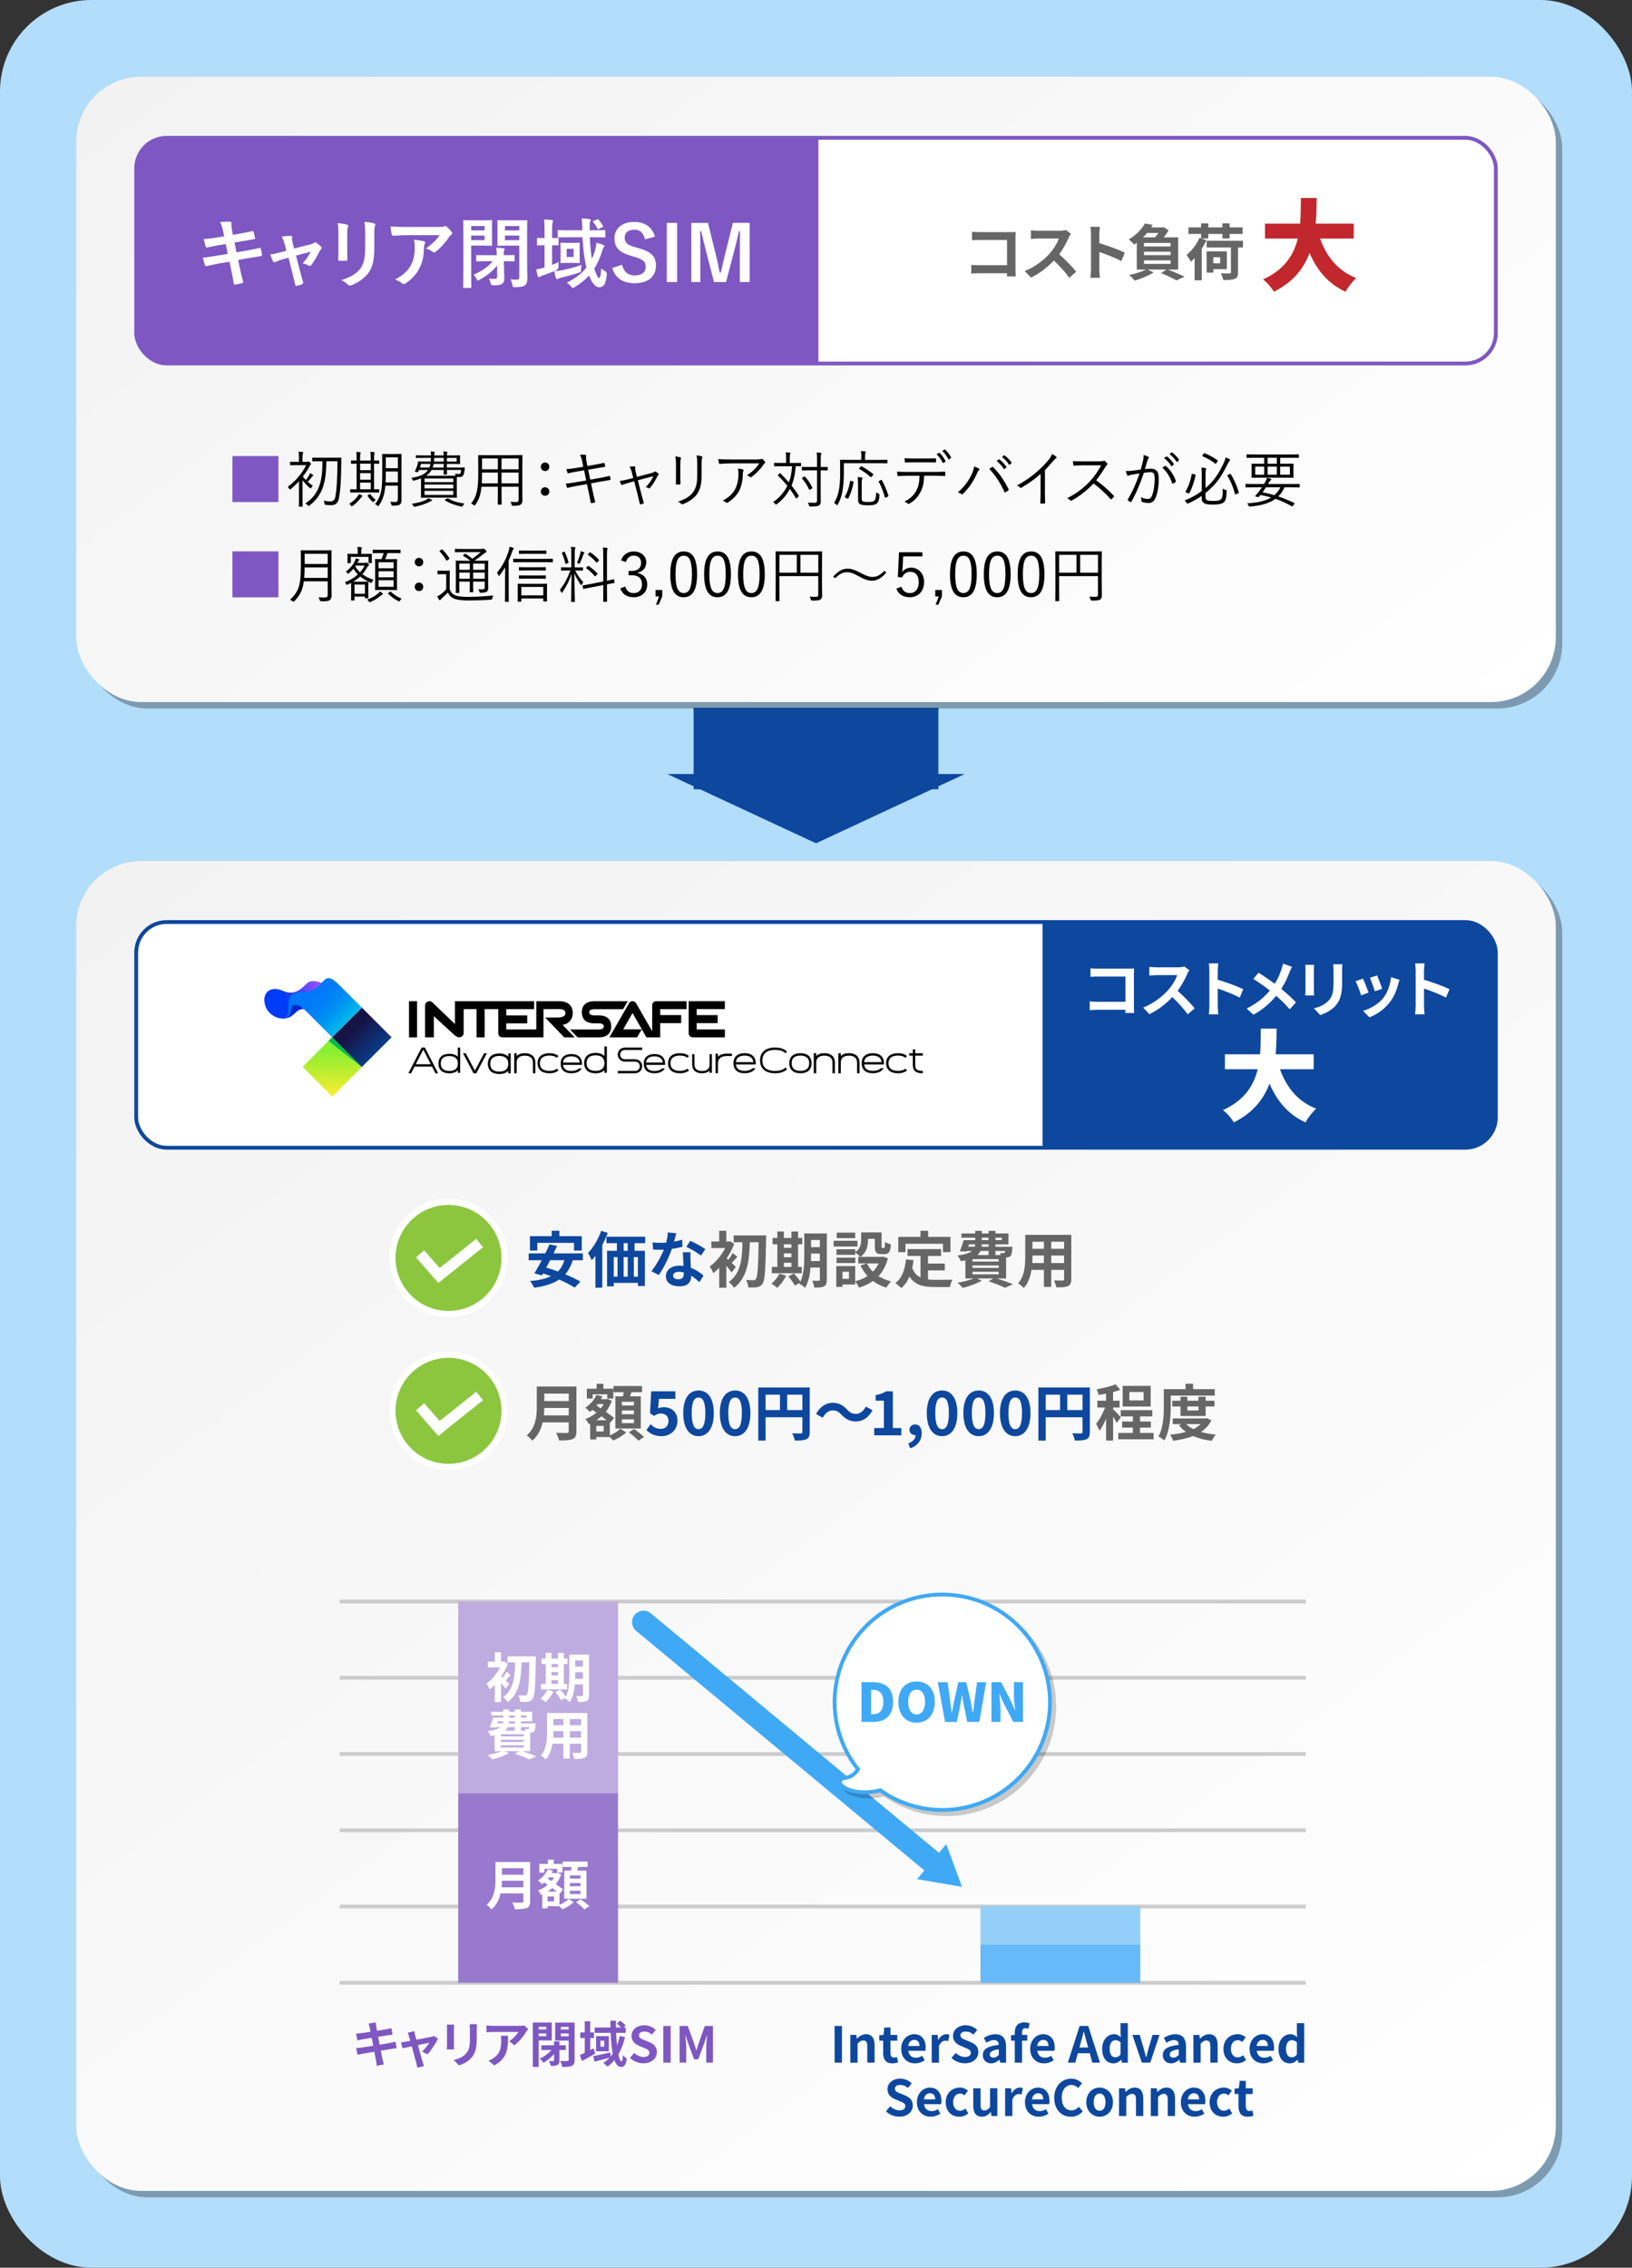 <?xml version="1.0" encoding="UTF-8"?>
<svg xmlns="http://www.w3.org/2000/svg" xmlns:xlink="http://www.w3.org/1999/xlink" viewBox="0 0 728 1011.2">
  <rect x="0" y="0" width="728" height="1011.2" fill="#333333" stroke="none"/>
  <defs>
    <style>
      .cls-1, .cls-2, .cls-3, .cls-4, .cls-5, .cls-6, .cls-7, .cls-8, .cls-9 {
        fill: none;
      }

      .cls-1, .cls-10, .cls-11, .cls-12, .cls-13, .cls-14, .cls-15, .cls-16, .cls-17, .cls-18, .cls-19, .cls-20, .cls-21, .cls-22, .cls-23, .cls-24, .cls-25, .cls-26, .cls-27, .cls-28, .cls-29, .cls-30 {
        stroke-width: 0px;
      }

      .cls-2 {
        stroke: #ccc;
      }

      .cls-2, .cls-3, .cls-4, .cls-5, .cls-6 {
        stroke-width: 1.7px;
      }

      .cls-2, .cls-3, .cls-4, .cls-5, .cls-6, .cls-8, .cls-9 {
        stroke-miterlimit: 10;
      }

      .cls-3, .cls-7 {
        stroke: #3fa9f5;
      }

      .cls-4 {
        stroke: #0d479e;
      }

      .cls-5 {
        stroke: #000;
      }

      .cls-6 {
        stroke: #7e57c2;
      }

      .cls-7 {
        stroke-linecap: round;
        stroke-linejoin: round;
        stroke-width: 10.2px;
      }

      .cls-10 {
        fill: url(#_名称未設定グラデーション_3-2);
      }

      .cls-11 {
        fill: url(#_名称未設定グラデーション_7);
      }

      .cls-12 {
        fill: url(#_名称未設定グラデーション_8);
      }

      .cls-13 {
        fill: url(#_名称未設定グラデーション_9);
      }

      .cls-14 {
        fill: url(#_名称未設定グラデーション_4);
      }

      .cls-15 {
        fill: url(#_名称未設定グラデーション_3);
      }

      .cls-8 {
        stroke-width: 5.66px;
      }

      .cls-8, .cls-9 {
        stroke: #fff;
      }

      .cls-31 {
        isolation: isolate;
      }

      .cls-32 {
        opacity: .3;
      }

      .cls-32, .cls-33 {
        mix-blend-mode: multiply;
      }

      .cls-33 {
        opacity: .2;
      }

      .cls-9 {
        stroke-width: 4.83px;
      }

      .cls-17 {
        fill: #93cff9;
      }

      .cls-18 {
        fill: #0d479e;
      }

      .cls-19 {
        fill: #3fa9f5;
      }

      .cls-20 {
        fill: #beabe0;
      }

      .cls-21 {
        fill: #c1272d;
      }

      .cls-22 {
        fill: #b2ddfb;
      }

      .cls-23 {
        fill: #65baf7;
      }

      .cls-24 {
        fill: #666;
      }

      .cls-25 {
        fill: #8cc63f;
      }

      .cls-26 {
        fill: #9879ce;
      }

      .cls-27 {
        fill: #7e57c2;
      }

      .cls-28 {
        fill: #fff;
      }

      .cls-29 {
        fill: #00bd4e;
      }

      .cls-30 {
        fill: #0027d7;
      }
    </style>
    <linearGradient id="_名称未設定グラデーション_3" data-name="名称未設定グラデーション 3" x1="112.12" y1="335.96" x2="619.21" y2="1029.49" gradientUnits="userSpaceOnUse">
      <stop offset="0" stop-color="#f2f2f2"/>
      <stop offset="1" stop-color="#fff"/>
    </linearGradient>
    <linearGradient id="_名称未設定グラデーション_3-2" data-name="名称未設定グラデーション 3" x1="187.7" y1="-67.46" x2="542.63" y2="417.95" xlink:href="#_名称未設定グラデーション_3"/>
    <linearGradient id="_名称未設定グラデーション_9" data-name="名称未設定グラデーション 9" x1="166.78" y1="546.61" x2="166.78" y2="605.28" gradientTransform="translate(-132.95 994.29) rotate(-134.85) skewX(.31)" gradientUnits="userSpaceOnUse">
      <stop offset=".19" stop-color="#88ef31"/>
      <stop offset=".55" stop-color="#ffed31"/>
      <stop offset=".98" stop-color="#fff"/>
    </linearGradient>
    <linearGradient id="_名称未設定グラデーション_8" data-name="名称未設定グラデーション 8" x1="194.63" y1="518.71" x2="218.75" y2="542.83" gradientTransform="translate(-67.74 981.07) rotate(-135)" gradientUnits="userSpaceOnUse">
      <stop offset=".27" stop-color="#161446"/>
      <stop offset="1" stop-color="#0058b6"/>
    </linearGradient>
    <linearGradient id="_名称未設定グラデーション_7" data-name="名称未設定グラデーション 7" x1="185.35" y1="1653.02" x2="164.59" y2="1665.3" gradientTransform="translate(-43.2 -1261.71) rotate(15.29) scale(1.04 .96) skewX(14.27)" gradientUnits="userSpaceOnUse">
      <stop offset=".26" stop-color="#9352f9"/>
      <stop offset="1" stop-color="#003bf8"/>
    </linearGradient>
    <linearGradient id="_名称未設定グラデーション_4" data-name="名称未設定グラデーション 4" x1="171.39" y1="502.17" x2="200.82" y2="531.94" gradientTransform="translate(-43.2 -66.15)" gradientUnits="userSpaceOnUse">
      <stop offset=".26" stop-color="#0078f9"/>
      <stop offset=".39" stop-color="#007bf8"/>
      <stop offset=".52" stop-color="#0087f5"/>
      <stop offset=".64" stop-color="#009bf1"/>
      <stop offset=".77" stop-color="#00b7ec"/>
      <stop offset=".89" stop-color="#00dae5"/>
      <stop offset="1" stop-color="#00ffde"/>
    </linearGradient>
  </defs>
  <g class="cls-31">
    <g id="_レイヤー_1" data-name="レイヤー 1">
      <rect class="cls-22" width="728" height="1011.2" rx="40.8" ry="40.8"/>
      <g>
        <g class="cls-32">
          <rect class="cls-16" x="36.88" y="386.83" width="660" height="593" rx="28.9" ry="28.9"/>
        </g>
        <rect class="cls-15" x="34" y="383.95" width="660" height="593" rx="28.9" ry="28.9"/>
      </g>
      <g>
        <rect class="cls-28" x="60.75" y="411.15" width="606.51" height="100.64" rx="13.6" ry="13.6"/>
        <rect class="cls-4" x="60.75" y="411.15" width="606.51" height="100.64" rx="13.6" ry="13.6"/>
      </g>
      <path class="cls-18" d="M465.07,411.15h188.58c7.51,0,13.6,6.09,13.6,13.6v73.44c0,7.51-6.09,13.6-13.6,13.6h-188.58v-100.64Z"/>
      <g>
        <polygon class="cls-18" points="364 376.04 430.33 345.15 297.67 345.15 364 376.04"/>
        <rect class="cls-18" x="309.41" y="315.66" width="109.18" height="36.29"/>
      </g>
      <g>
        <g class="cls-32">
          <rect class="cls-16" x="36.88" y="37.13" width="660" height="278.8" rx="28.9" ry="28.9"/>
        </g>
        <rect class="cls-10" x="34" y="34.25" width="660" height="278.8" rx="28.9" ry="28.9"/>
      </g>
      <g>
        <path class="cls-27" d="M124.2,203.36v20.51h-20.51v-20.51h20.51Z"/>
        <path class="cls-16" d="M136.82,205.97c.35,0,.46-.05.54-.11.08-.05.16-.11.25-.11.16,0,.35.14.71.52.3.33.44.54.44.68s-.08.22-.24.33c-.16.11-.27.3-.49.71-.84,1.58-1.82,3.1-2.94,4.54.41.52.87,1.01,1.36,1.5.57-.73.92-1.22,1.33-1.9.19-.33.38-.68.54-1.17.44.25.87.49,1.22.76.16.11.19.19.19.33s-.11.22-.22.27c-.19.08-.33.22-.54.52-.54.73-1.01,1.28-1.69,2.01.71.65,1.5,1.25,2.29,1.8-.25.19-.54.54-.73.84-.14.22-.22.33-.33.33-.08,0-.19-.08-.38-.25-1.09-.95-2.31-2.31-3.18-3.46v8.43c0,2.15.05,3.05.05,3.18,0,.19-.03.22-.22.22h-1.25c-.19,0-.22-.03-.22-.22,0-.14.05-1.03.05-3.18v-7.94c-1.14,1.25-2.37,2.42-3.65,3.46-.19.14-.3.22-.41.22s-.19-.11-.3-.35c-.16-.33-.38-.63-.63-.87,3.54-2.56,6.48-6.07,8.19-9.63h-4.14c-2.04,0-2.67.05-2.8.05-.19,0-.22-.03-.22-.22v-1.12c0-.19.03-.22.22-.22.14,0,.76.05,2.8.05h.93v-1.5c0-1.39,0-2.23-.19-3.05.68.03,1.14.05,1.77.14.19.03.33.14.33.24,0,.19-.08.33-.16.52-.14.3-.16.82-.16,2.12v1.52h1.88ZM148.55,204.1c2.5,0,3.35-.05,3.48-.05.19,0,.24.05.24.25-.05.82-.05,1.6-.05,2.34-.05,6.69-.3,11.81-1.01,15.45-.38,2.07-1.41,3.18-3.43,3.18-.84,0-1.5-.03-2.45-.14-.49-.05-.49-.08-.57-.65-.05-.41-.19-.9-.41-1.22,1.61.3,2.26.33,3.18.33,1.28,0,1.88-.98,2.1-2.26.57-3.24.9-8.24.9-15.64h-4.95c-.05,4.03-.3,7.81-1.44,11.29-1.22,3.59-3.16,6.2-6.09,8.41-.16.16-.27.24-.38.24s-.19-.11-.41-.35c-.3-.33-.73-.63-1.06-.79,3.24-2.04,5.25-4.84,6.37-8.22,1.06-3.16,1.25-6.58,1.28-10.58h-.87c-2.5,0-3.32.05-3.48.05-.19,0-.22-.03-.22-.22v-1.25c0-.19.03-.22.22-.22.16,0,.98.05,3.48.05h5.58Z"/>
        <path class="cls-16" d="M161.46,221.48c-.22.11-.38.38-.57.63-1.03,1.28-2.04,2.34-3.59,3.46-.19.14-.3.19-.38.19-.11,0-.22-.11-.38-.35-.24-.35-.46-.57-.76-.76,1.82-1.12,2.94-2.18,3.73-3.32.3-.41.49-.74.6-1.03.57.22.98.41,1.33.63.19.11.24.19.24.3s-.03.16-.22.27ZM169.16,206.6c0,.19-.03.22-.22.22-.11,0-.65-.03-2.07-.05v11.43c1.36,0,1.9-.05,2.04-.05.19,0,.22.03.22.22v1.06c0,.19-.03.22-.22.22-.16,0-.98-.05-3.43-.05h-5.58c-2.5,0-3.32.05-3.46.05-.19,0-.22-.03-.22-.22v-1.06c0-.19.03-.22.22-.22.11,0,.79.05,2.64.05v-11.43c-1.55.03-2.15.05-2.26.05-.22,0-.24-.03-.24-.22v-1.06c0-.19.03-.22.24-.22.11,0,.71.05,2.26.05v-.63c0-1.63-.03-2.53-.19-3.21.57,0,1.17.05,1.69.14.22.03.33.11.33.22,0,.19-.08.33-.16.52-.08.22-.14.87-.14,2.31v.65h4.76v-.71c0-1.61-.05-2.5-.19-3.21.6.05,1.14.08,1.66.19.19.03.3.14.3.22,0,.19-.05.33-.14.52-.08.24-.14.87-.14,2.34v.65c1.41,0,1.96-.05,2.07-.05.19,0,.22.03.22.22v1.06ZM165.38,206.76h-4.76v2.91h4.76v-2.91ZM165.38,210.98h-4.76v2.94h4.76v-2.94ZM165.38,215.2h-4.76v2.99h4.76v-2.99ZM164.84,220.39c.22-.14.27-.14.38,0,.57.84,1.33,1.69,2.39,2.5-.33.22-.57.44-.84.76-.16.19-.22.27-.3.27s-.16-.08-.33-.22c-.87-.79-1.5-1.55-2.12-2.5-.14-.19-.16-.25.14-.41l.68-.41ZM179.07,219.39c0,1.25.05,2.5.05,3.65,0,.9-.22,1.52-.71,1.9-.6.41-1.25.54-3.13.54-.54,0-.57,0-.71-.54-.11-.46-.27-.82-.52-1.17.84.05,1.5.08,2.31.08s1.12-.35,1.12-1.17v-6.12h-5.58c-.38,4.33-1.31,6.5-2.88,8.82-.14.22-.22.33-.33.33-.08,0-.16-.08-.35-.25-.3-.27-.71-.52-1.06-.65,2.58-3.32,3.24-5.79,3.24-13.77v-4.11c0-2.83-.05-4.14-.05-4.3,0-.19.03-.22.22-.22.14,0,.76.05,2.67.05h2.86c1.93,0,2.56-.05,2.69-.05.19,0,.22.03.22.22,0,.16-.05,1.47-.05,4.3v12.46ZM177.49,210.22h-5.39v.84c0,1.52-.03,2.86-.11,4.05h5.5v-4.9ZM177.49,203.93h-5.39v4.84h5.39v-4.84Z"/>
        <path class="cls-16" d="M207.27,209.43c-.14.9-.24,1.69-.49,2.2-.35.82-.87,1.09-1.9,1.09-.38,0-.68-.03-1.09-.05-.03.38-.03,1.06-.03,2.29v4.13c0,1.82.05,2.5.05,2.64,0,.19-.03.22-.22.22-.16,0-1.09-.05-3.78-.05h-8.03c-2.72,0-3.65.05-3.81.05-.19,0-.22-.03-.22-.22,0-.16.05-.82.05-2.64v-5.77c-.87.35-1.85.68-2.97.95-.52.14-.54.14-.79-.35-.19-.35-.35-.6-.6-.79,4.05-.68,6.26-1.71,7.48-3.56h-4.03l-.3.68c-.14.33-.25.33-.54.27l-.63-.11c-.38-.08-.38-.14-.27-.41.46-.95.79-1.8,1.01-2.53.14-.46.27-.98.33-1.44,0-.19.05-.27.24-.27.14,0,1.06.05,3.84.05h1.55c.05-.52.11-1.06.11-1.63h-2.72c-2.75,0-3.67.05-3.81.05-.19,0-.22-.03-.22-.19v-.79c0-.19.03-.22.22-.22.14,0,1.06.05,3.81.05h2.75v-.22c0-.68-.05-1.09-.16-1.52.63.03,1.09.05,1.47.11.22.03.38.11.38.27,0,.08-.08.25-.14.38-.08.16-.11.38-.11.98h4.22c0-.71-.05-1.25-.19-1.77.65.03.98.05,1.52.11.22.03.35.14.35.25s-.08.25-.16.41-.11.49-.11,1.01h1.55c2.83,0,4-.05,4.14-.05.19,0,.22.03.22.22,0,.14-.05.46-.05,1.36v.73c0,.9.05,1.22.05,1.36,0,.19-.03.22-.22.22-.14,0-1.31-.05-4.14-.05h-1.55v1.61h3.94c2.75,0,3.67-.05,3.84-.05.19,0,.24.08.22.25l-.08.76ZM192.47,223.38c-.3.05-.57.22-.87.38-1.63.9-4.11,1.71-6.39,2.15-.52.11-.57.11-.79-.3-.22-.43-.49-.76-.73-.95,2.31-.35,4.82-.95,6.37-1.77.41-.22.71-.41,1.01-.71.63.25,1.06.44,1.44.65.19.11.27.19.27.3s-.11.22-.3.25ZM187.79,206.87c-.14.54-.3,1.09-.46,1.61h4.19c.22-.52.38-1.03.49-1.61h-4.22ZM202.21,213.35h-12.84v1.66h12.84v-1.66ZM202.21,216.09h-12.84v1.69h12.84v-1.69ZM202.21,218.87h-12.84v1.82h12.84v-1.82ZM199.36,209.56c0,1.17.05,1.69.05,1.8,0,.19-.03.22-.22.22h-1.09c-.19,0-.22-.03-.22-.22,0-.11.03-.63.05-1.8h-5.41c-.54.98-1.33,1.85-2.45,2.58h9.74c1.93,0,2.94-.03,3.43-.03-.05-.33-.14-.63-.27-.9.71.11,1.14.14,1.69.14.57,0,.71-.08.82-.52.11-.38.19-.87.22-1.28h-6.34ZM197.94,206.87h-4.52c-.08.57-.22,1.09-.41,1.61h4.92v-1.61ZM197.94,204.18h-4.24c0,.57-.05,1.12-.11,1.63h4.35v-1.63ZM199.49,222.3c.24-.14.3-.16.46-.05,1.99,1.28,4.46,1.9,7.26,2.29-.25.25-.52.57-.76,1.01-.22.41-.27.38-.79.3-2.23-.46-5.11-1.36-7.13-2.72-.19-.11-.19-.22.16-.41l.79-.41ZM203.71,204.18h-4.35v1.63h4.35v-1.63Z"/>
        <path class="cls-16" d="M228.95,202.95c2.75,0,3.73-.05,3.89-.05.19,0,.22.03.22.22,0,.14-.05,1.44-.05,4.27v12.08c0,1.25.03,2.5.03,3.65,0,.84-.22,1.44-.79,1.88-.52.38-1.2.54-3.37.54q-.57,0-.68-.54c-.08-.46-.24-.87-.49-1.25.93.08,1.52.11,2.69.11.68,0,.95-.35.95-1.09v-5.74h-7.62v3.24c0,3.07.05,4.35.05,4.52,0,.19-.03.22-.22.22h-1.31c-.19,0-.22-.03-.22-.22,0-.16.05-1.44.05-4.52v-3.24h-7.29c-.38,3.94-1.28,5.93-2.78,8.11-.16.22-.22.33-.33.33-.08,0-.19-.08-.38-.27-.38-.3-.76-.52-1.14-.68,2.18-2.75,3.18-5.55,3.18-13.03v-4.08c0-2.83-.05-4.14-.05-4.27,0-.19.03-.22.22-.22.16,0,1.12.05,3.86.05h11.56ZM222.09,210.73h-7.07v.74c0,1.55-.05,2.91-.11,4.08h7.18v-4.82ZM222.09,204.45h-7.07v4.82h7.07v-4.82ZM231.34,204.45h-7.62v4.82h7.62v-4.82ZM231.34,210.73h-7.62v4.82h7.62v-4.82Z"/>
        <path class="cls-16" d="M245.05,208.15c0,1.09-.82,1.9-1.9,1.9s-1.9-.82-1.9-1.9.82-1.9,1.9-1.9,1.9.84,1.9,1.9ZM245.05,219.17c0,1.12-.82,1.9-1.9,1.9s-1.9-.79-1.9-1.9c0-1.03.82-1.9,1.9-1.9s1.9.87,1.9,1.9Z"/>
        <path class="cls-16" d="M259.71,205.73c-.24-1.22-.52-2.07-.98-2.91.87-.11,1.8-.08,2.29-.03.38.05.49.25.44.49-.08.38-.14.95.11,2.23l.44,2.31,3.16-.57c1.36-.24,2.88-.52,4.19-.84.19-.03.24.03.3.19.11.38.22.79.3,1.28.03.19-.03.27-.27.3-1.28.22-2.88.49-4.14.71l-3.18.57.92,4.43,4.54-.82c1.52-.27,2.8-.54,3.92-.84.24-.05.3,0,.35.19.11.41.19.79.27,1.2.03.25-.08.38-.27.41-1.09.16-2.5.41-3.97.68l-4.49.82.79,3.73c.33,1.58.71,3.1,1.03,4.38.05.24,0,.35-.22.43-.3.11-.9.25-1.31.3-.27.05-.38-.03-.41-.27-.22-1.2-.54-2.83-.87-4.38l-.82-3.84-4.43.76c-1.6.27-2.83.57-4.03.87-.27.08-.41.03-.49-.24-.16-.46-.35-1.09-.49-1.61,1.52-.14,2.91-.35,4.62-.65l4.49-.76-.95-4.52-3.18.52c-1.47.25-2.83.52-3.81.79-.25.05-.33,0-.41-.22-.14-.35-.38-1.2-.49-1.63,1.41-.08,2.75-.27,4.43-.54l3.1-.52-.49-2.39Z"/>
        <path class="cls-16" d="M280.68,215.22c-1.12.3-2.23.68-2.97.95-.35.14-.46.16-.63-.14-.16-.35-.41-.87-.63-1.55,1.25-.16,2.37-.41,3.73-.73l2.31-.6-.65-2.5c-.3-1.17-.57-1.85-1.01-2.56.71-.08,1.71-.14,2.2-.11.35.03.44.22.35.46-.08.3-.08.79.14,1.71l.6,2.5,6.45-1.69c.54-.14,1.09-.35,1.36-.6.19-.19.38-.14.63,0,.38.22.9.6,1.14.84.19.22.19.46-.05.68-.19.16-.35.33-.49.63-.73,1.63-1.99,3.65-3.16,5.01-.24.27-.38.3-.65.16-.27-.16-.68-.33-1.31-.43,1.44-1.42,2.75-3.32,3.4-4.92l-6.91,1.82,1.41,5.55c.38,1.5.76,2.86,1.2,4.41.08.27.03.38-.22.46-.3.14-.71.24-1.06.33-.24.05-.38.05-.46-.27-.38-1.58-.68-2.96-1.06-4.43l-1.44-5.58-2.23.6Z"/>
        <path class="cls-16" d="M301.55,207.44c0-1.71-.11-2.96-.3-3.94.73.08,1.69.27,2.23.43.35.11.35.41.25.65-.19.35-.27,1.14-.27,2.86v4.6c0,1.41.03,2.42.08,3.59,0,.33-.11.44-.41.44h-1.28c-.27,0-.38-.11-.35-.41.03-1.17.05-2.39.05-3.73v-4.49ZM312.95,212.34c0,4.22-.98,6.69-2.37,8.46-1.31,1.61-3.54,3.13-5.96,4-.3.11-.49.11-.76-.14-.38-.41-.79-.71-1.36-1.01,2.77-.82,5.03-2.18,6.34-3.73,1.33-1.63,2.18-3.86,2.18-7.43v-4.68c0-2.67-.08-3.78-.3-4.76.82.08,1.71.25,2.31.44.33.11.33.41.19.68-.19.38-.27,1.2-.27,3.56v4.6Z"/>
        <path class="cls-16" d="M326.24,206.63c-2.15,0-3.75.11-5.06.24-.3.03-.41-.08-.46-.3-.11-.46-.24-1.31-.3-1.88,1.66.16,3.26.19,5.6.19h11.32c1.52,0,1.8-.08,2.04-.16.14-.05.3-.11.41-.11.14,0,.27.08.41.19.38.33.71.65,1.01,1.06.22.27.19.57-.14.79-.24.14-.44.44-.6.68-1.25,1.88-3.1,3.78-5.2,5.36-.22.16-.49.16-.71-.03-.41-.33-.84-.52-1.41-.68,2.34-1.5,4.22-3.29,5.52-5.36h-12.43ZM328.04,217.89c1.01-2.09,1.36-4.27,1.36-6.69,0-.9-.08-1.52-.25-2.26.79.05,1.63.19,2.15.38.44.16.44.46.27.79-.14.24-.22.57-.22,1.33,0,2.31-.44,5.01-1.55,7.24s-2.97,4.03-5.12,5.39c-.27.16-.57.22-.82,0-.38-.35-.87-.62-1.47-.84,2.67-1.39,4.6-3.16,5.63-5.33Z"/>
        <path class="cls-16" d="M357.31,207.71c0,.19-.03.22-.22.22-.11,0-.65-.03-2.12-.05-.3,3.62-.92,6.34-1.9,8.62,1.17,1.47,2.26,2.96,3.21,4.52.14.16.14.22-.14.44l-.76.71c-.16.16-.27.16-.38-.05-.82-1.42-1.71-2.78-2.67-4.08-1.31,2.48-3.05,4.71-5.79,6.75-.19.16-.33.22-.41.22-.11,0-.19-.08-.35-.3-.24-.33-.6-.63-.92-.84,3.02-2.04,4.84-4.3,6.37-7.26-1.28-1.55-2.67-3.05-4.19-4.54-.16-.14-.14-.16.05-.35l.65-.6c.19-.16.25-.19.38-.05,1.31,1.31,2.58,2.64,3.78,4.05.68-1.71,1.22-4.03,1.42-7.21h-4.44c-2.42,0-3.21.05-3.37.05-.19,0-.22-.03-.22-.22v-1.14c0-.19.03-.22.22-.22.16,0,.95.05,3.37.05h1.8v-1.93c0-1.42-.05-2.12-.22-2.8.68.03,1.17.05,1.8.14.22.03.33.11.33.25,0,.19-.08.3-.16.49s-.14.68-.14,1.93v1.93h1.44c2.45,0,3.24-.05,3.37-.05.19,0,.22.03.22.22v1.14ZM369.22,209.56c0,.19-.03.22-.22.22-.14,0-.84-.05-2.91-.05v9.39c0,1.5.03,2.99.03,4.3,0,1.06-.16,1.47-.71,1.93-.46.35-1.44.52-3.86.49-.54,0-.57-.03-.68-.54-.14-.52-.3-.87-.54-1.2.95.08,2.18.11,3.02.11s1.12-.25,1.12-1.06v-13.41h-3.29c-2.37,0-3.13.05-3.26.05-.19,0-.22-.03-.22-.22v-1.17c0-.19.03-.22.22-.22.14,0,.9.05,3.26.05h3.29v-3.16c0-1.63-.03-2.42-.16-3.29.65.03,1.25.08,1.77.14.22.03.33.14.33.25,0,.22-.08.33-.16.52-.11.3-.14.82-.14,2.37v3.18c2.07,0,2.78-.05,2.91-.05.19,0,.22.03.22.22v1.17ZM358.67,212.58c.25-.16.3-.16.44,0,1.36,1.47,2.37,3.02,3.26,4.87.08.19.08.24-.14.38l-.82.46c-.33.19-.38.19-.49-.03-.93-1.99-1.88-3.46-3.1-4.84-.14-.16-.14-.22.14-.41l.71-.44Z"/>
        <path class="cls-16" d="M395.85,206.38c0,.19-.03.22-.22.22-.16,0-1.06-.05-3.78-.05h-15.43v3.7c0,3.35-.11,5.33-.46,7.78-.35,2.56-.98,4.65-2.26,6.94-.11.22-.16.33-.27.33-.08,0-.16-.08-.35-.27-.33-.35-.71-.63-1.03-.79,1.33-2.12,1.96-4.14,2.34-6.8.33-2.23.38-4.22.38-7.37,0-3.32-.05-4.68-.05-4.84,0-.19.03-.22.25-.22.14,0,1.09.05,3.81.05h5.44v-1.71c0-.84-.03-1.55-.16-2.2.71.03,1.2.05,1.8.14.22.03.33.11.33.22,0,.19-.08.33-.16.52-.11.25-.14.65-.14,1.31v1.74h5.99c2.72,0,3.62-.05,3.78-.05.19,0,.22.03.22.22v1.17ZM380.45,214.65c.33.08.35.11.33.33-.52,2.83-1.28,5.14-2.39,7.32-.11.19-.16.16-.46,0l-.82-.41c-.3-.16-.33-.22-.22-.41,1.12-1.99,1.9-4.3,2.34-6.91.03-.22.05-.22.46-.11l.76.19ZM384.37,221.43c0,1.33-.05,1.69.44,2.07.33.27,1.17.35,2.5.35s2.07-.11,2.61-.52c.63-.49.82-1.52.9-3.75.3.22.71.41,1.09.54q.46.16.41.68c-.16,2.56-.63,3.26-1.36,3.84-.76.57-2.18.68-3.7.68-1.93,0-3.16-.14-3.84-.65-.46-.38-.65-.87-.65-2.26v-6.2c0-1.22-.05-2.64-.16-3.48.6.03,1.2.08,1.74.19.22.05.38.11.38.25,0,.19-.08.33-.19.54-.14.25-.16,1.14-.16,2.58v5.14ZM383.91,208.07c.19-.22.25-.25.44-.14,1.69.9,3.48,2.07,5.14,3.48.19.14.16.16-.05.44l-.57.71q-.3.35-.46.22c-1.66-1.52-3.56-2.8-5.09-3.65-.19-.08-.14-.11.08-.41l.52-.65ZM392.91,214.08c.3-.16.33-.16.44,0,1.14,1.99,2.34,4.84,2.94,6.99.05.22.03.25-.35.41l-.73.35c-.38.19-.44.19-.49-.05-.57-2.2-1.66-5.06-2.75-7.02-.11-.19-.08-.22.27-.38l.68-.3Z"/>
        <path class="cls-16" d="M412.25,212.15c-.14,3.1-.52,5.17-1.63,7.24-1.14,2.2-2.72,3.89-4.82,5.11-.35.22-.6.33-.84.08-.41-.38-.95-.65-1.52-.9,2.72-1.41,4.22-2.83,5.33-4.98,1.01-1.88,1.36-3.89,1.41-6.56h-5.55c-1.36,0-2.78.08-3.92.16-.3.03-.33-.08-.38-.41-.08-.43-.14-1.12-.16-1.58,1.58.11,2.94.14,4.46.14h11.78c1.88,0,3.26-.03,4.95-.14.24,0,.3.11.3.44v1.14c0,.27-.11.35-.35.35-1.58-.05-3.13-.11-4.87-.11h-4.19ZM407.87,206.14c-1.2,0-2.56.03-3.89.11-.27.03-.33-.08-.35-.35-.05-.43-.11-1.06-.14-1.58,1.6.11,3.16.14,4.38.14h4.76c1.44,0,3.16,0,4.6-.08.24-.03.3.08.3.35.03.35.03.76,0,1.09,0,.33-.05.38-.33.38-1.47-.05-3.16-.05-4.57-.05h-4.76ZM418.84,201.92c.08-.05.16-.03.27.05.93.76,2.01,2.37,2.67,3.56.05.11.03.22-.08.3l-.84.57c-.14.11-.27.05-.35-.08-.63-1.25-1.69-2.83-2.72-3.75l1.06-.65ZM421.26,200.48c.11-.08.19-.08.3,0,.98.84,2.09,2.31,2.69,3.46.08.14.03.19-.11.3l-.79.6c-.14.11-.22.08-.3-.08-.65-1.28-1.6-2.64-2.72-3.67l.93-.6Z"/>
        <path class="cls-16" d="M433.63,211.09c.57-1.39.84-2.18.87-3.08.9.3,1.69.6,2.15.9.38.22.3.52.05.76-.3.3-.57.68-.95,1.55-1.31,2.96-3.16,6.01-6.15,8.95-.27.27-.6.33-.84.11-.3-.27-.84-.54-1.5-.71,3.21-2.72,5.33-5.96,6.37-8.49ZM442.5,208.29c.25-.14.35-.16.57.05,2.91,2.88,5.2,6.45,6.8,9.77.14.25.14.41-.11.57-.3.22-.79.6-1.28.84-.24.14-.33.08-.44-.16-1.66-3.78-3.84-7.24-6.75-10.26.46-.33.92-.65,1.2-.82ZM445.55,204.88c.11-.08.19-.08.3,0,1.09.76,2.29,2.09,3.07,3.29.08.11.05.22-.05.3l-.79.65c-.14.11-.27.08-.35-.05-.79-1.33-1.93-2.61-3.16-3.48l.98-.71ZM447.83,203.09c.11-.08.19-.11.3-.03,1.09.84,2.31,2.04,3.1,3.18.08.14.05.22-.08.33l-.73.65c-.11.11-.22.11-.33-.05-.68-1.12-1.85-2.45-3.13-3.4l.87-.68Z"/>
        <path class="cls-16" d="M466.11,219.3c0,1.63.03,3.18.08,4.92.03.24-.05.33-.27.33-.49.03-1.09.03-1.58,0-.22,0-.27-.08-.27-.33.05-1.63.11-3.27.11-4.84v-8.05c-2.86,2.53-5.52,4.38-8.54,6.15-.24.14-.44.08-.63-.11-.35-.35-.84-.63-1.36-.87,3.37-1.85,6.2-3.81,8.46-5.74,2.07-1.77,4-3.7,5.28-5.25,1.14-1.39,1.63-2.2,1.88-3.07.73.38,1.47.82,1.88,1.22.27.27.22.6-.11.76s-.84.65-1.52,1.44c-1.14,1.39-2.12,2.48-3.4,3.75v9.69Z"/>
        <path class="cls-16" d="M490.73,205.7c.92,0,1.22-.03,1.55-.22.16-.11.35-.05.54.08.38.3.79.71,1.12,1.12.16.22.11.41-.14.63-.27.22-.52.54-.79,1.01-1.2,2.04-2.58,4.05-4.03,5.85,2.8,2.04,5.33,4.22,7.81,6.83.25.22.25.3.03.57-.3.35-.65.68-.98.98-.19.16-.3.16-.49-.05-2.29-2.61-4.87-4.92-7.51-6.91-3.1,3.21-6.37,5.74-9.71,7.59-.3.16-.46.19-.68-.05-.35-.41-.84-.68-1.41-.98,4.11-2.04,7.32-4.54,10.01-7.37,1.77-1.88,3.56-4.3,5.17-7.29h-8.19c-1.52,0-2.69.08-3.92.16-.24,0-.27-.08-.33-.3-.08-.38-.16-1.2-.16-1.74,1.33.11,2.53.11,4.22.11h7.89Z"/>
        <path class="cls-16" d="M509.87,205.51c.22-.95.27-1.63.25-2.61.84.22,1.41.41,2.12.73.3.14.38.46.11.71-.22.22-.33.44-.46.9-.41,1.33-.76,2.61-1.17,3.94.87-.11,1.99-.19,2.64-.19,2.37,0,3.54,1.2,3.54,4.46,0,3.51-.6,6.75-1.5,8.71-.68,1.5-1.77,2.15-3.1,2.15-1.12,0-2.09-.19-2.77-.49-.22-.08-.33-.22-.33-.46-.03-.46-.08-1.06-.33-1.63,1.2.52,2.2.76,3.16.76.79,0,1.31-.27,1.82-1.42.68-1.55,1.22-4.3,1.22-7.65,0-2.12-.41-2.88-1.88-2.88-.84,0-1.99.14-2.94.3-1.58,4.71-3.35,8.95-5.55,12.87-.11.19-.27.22-.46.14-.27-.14-.79-.49-1.09-.74-.16-.14-.14-.27-.05-.43,2.29-3.84,3.89-7.59,5.22-11.59-1.12.16-2.23.35-3.59.6-.49.08-.98.22-1.2.35-.3.19-.54.19-.71-.14-.22-.46-.44-1.09-.63-1.85.98.03,2.04-.03,2.83-.14,1.5-.16,2.56-.33,3.84-.52.35-1.28.65-2.37,1.01-3.89ZM519.72,207.74c.16-.05.27-.03.41.11,1.9,1.63,3.48,4,4.38,6.58.05.19.08.33-.08.46-.27.25-.79.57-1.12.73-.22.14-.41.11-.46-.16-.92-2.78-2.29-5.09-4.35-6.88.38-.3.82-.6,1.22-.84ZM520.29,203.55c.11-.08.16-.05.27.03,1.09.76,2.29,2.1,3.07,3.29.08.11.05.22-.05.3l-.79.65c-.14.11-.27.08-.35-.05-.79-1.33-1.93-2.61-3.16-3.48l1.01-.74ZM522.55,201.78c.11-.08.19-.11.3-.03,1.09.84,2.31,2.04,3.1,3.18.08.14.05.22-.08.33l-.73.65c-.11.11-.22.11-.33-.05-.68-1.12-1.85-2.45-3.13-3.4l.87-.68Z"/>
        <path class="cls-16" d="M537.75,217.64c1.09-.9,2.04-1.82,2.83-2.72,1.88-2.12,3.54-4.71,5.09-8,.49-1.01.84-1.96,1.03-2.97.6.22,1.28.54,1.74.82.22.14.27.22.27.38s-.14.3-.27.44c-.24.27-.57.79-1.14,1.93-1.77,3.62-3.35,6.12-5.36,8.38-1.2,1.33-2.61,2.67-4.19,3.94v1.71c0,.82.16,1.25.71,1.5.44.19,1.12.33,2.67.33,1.88,0,2.69-.16,3.24-.52.84-.54,1.12-1.66,1.06-5.01.3.25.79.44,1.31.6.46.14.46.16.44.65-.08,3.46-.57,4.46-1.63,5.14-.73.49-2.15.76-4.43.76-2.07,0-2.99-.14-3.75-.49-.79-.38-1.31-.92-1.31-2.48v-.9c-1.77,1.22-3.75,2.37-5.93,3.29-.22.08-.33.14-.44.14-.14,0-.19-.11-.38-.38-.27-.41-.6-.76-.92-1.01,2.8-1.03,5.44-2.53,7.67-4.19v-8.19c0-.87-.03-1.55-.16-2.29.6.03,1.33.14,1.82.24.25.05.35.14.35.25,0,.16-.05.25-.14.41-.11.19-.16.65-.16,1.66v6.56ZM532.94,211.55c.38.08.41.16.38.35-.65,2.97-1.39,5.36-2.8,8.03-.11.19-.16.16-.49.03l-.87-.35c-.38-.16-.38-.27-.3-.44,1.55-2.64,2.18-4.87,2.75-7.73.05-.22.08-.16.49-.08l.84.19ZM536.91,202.3c.19-.27.22-.3.41-.22,2.26.92,4.24,2.01,5.77,3.16.19.14.16.16-.05.52l-.46.76c-.25.38-.3.41-.46.25-1.47-1.22-3.59-2.45-5.69-3.32-.22-.08-.19-.14,0-.44l.49-.71ZM548.58,211.36c.3-.14.33-.11.44.08,1.71,2.72,2.83,5.6,3.56,8.03.08.22.08.33-.3.49l-.84.38c-.41.22-.46.19-.52-.03-.73-2.8-1.82-5.58-3.4-8.13-.11-.16-.11-.25.27-.44l.79-.38Z"/>
        <path class="cls-16" d="M579.75,217.13c0,.19-.03.22-.22.22-.14,0-.98-.05-3.48-.05h-3.02c-.76,1.63-1.71,2.97-2.83,4.05,2.26.76,4.49,1.71,7.13,2.91.19.08.19.16,0,.44l-.54.76c-.27.35-.27.41-.49.3-2.75-1.5-5.03-2.53-7.35-3.32-2.86,2.09-6.61,3.02-11.26,3.43-.52.03-.54,0-.76-.49-.19-.41-.35-.65-.65-.93,4.98-.27,8.35-1.14,10.77-2.61-1.5-.41-3.05-.79-4.79-1.12-.22.3-.41.52-.63.76-.16.16-.3.22-.6.14l-.92-.22c-.16-.03-.19-.11-.19-.19s.14-.22.27-.35c.44-.49.79-.92,1.25-1.52.52-.65,1.01-1.33,1.5-2.04h-3.65c-2.5,0-3.35.05-3.48.05-.19,0-.22-.03-.22-.22v-1.12c0-.19.03-.22.22-.22.14,0,.98.05,3.48.05h4.57l.35-.6c.49-.84.76-1.39.98-2.18.68.11,1.22.27,1.63.44.22.08.3.16.3.3,0,.11-.08.22-.27.35-.25.16-.41.35-.9,1.17l-.33.52h10.42c2.5,0,3.35-.05,3.48-.05.19,0,.22.03.22.22v1.12ZM579.4,203.96c0,.19-.03.22-.22.22-.14,0-.98-.05-3.59-.05h-4.52v2.67h1.85c2.77,0,3.75-.05,3.89-.05.19,0,.22.03.22.22,0,.16-.05.6-.05,1.99v1.88c0,1.39.05,1.82.05,1.99,0,.19-.03.22-.22.22-.14,0-1.12-.05-3.89-.05h-10.5c-2.78,0-3.75.05-3.92.05-.19,0-.22-.03-.22-.22,0-.16.05-.6.05-1.99v-1.88c0-1.39-.05-1.82-.05-1.99,0-.19.03-.22.22-.22.16,0,1.14.05,3.92.05h1.5v-2.67h-4.08c-2.58,0-3.46.05-3.59.05-.19,0-.22-.03-.22-.22v-1.14c0-.19.03-.22.22-.22.14,0,1.01.05,3.59.05h15.75c2.61,0,3.46-.05,3.59-.05.19,0,.22.03.22.22v1.14ZM563.92,208.07h-4v3.62h4v-3.62ZM564.71,217.29c-.49.76-1.01,1.55-1.52,2.23,1.9.38,3.62.79,5.28,1.28,1.14-.98,2.01-2.12,2.72-3.51h-6.48ZM569.55,204.12h-4.11v2.67h4.11v-2.67ZM569.55,208.07h-4.11v3.62h4.11v-3.62ZM575.4,208.07h-4.33v3.62h4.33v-3.62Z"/>
        <path class="cls-27" d="M124.2,245.86v20.51h-20.51v-20.51h20.51Z"/>
        <path class="cls-16" d="M147.87,261.21c0,1.5.05,3.02.05,4.33,0,.95-.24,1.52-.76,2.01-.65.57-1.66.57-3.89.57q-.54,0-.68-.54c-.11-.46-.27-.92-.49-1.28.95.08,1.66.14,2.86.14.84,0,1.22-.33,1.22-1.25v-5.96h-10.64c-.54,4.03-1.77,6.29-4.22,8.82-.16.19-.25.3-.35.3s-.22-.11-.44-.27c-.38-.3-.82-.52-1.17-.63,3.97-3.67,4.84-6.69,4.84-14.99v-3.32c0-2.34-.05-3.4-.05-3.56,0-.19.03-.22.22-.22.16,0,1.03.05,3.56.05h6.2c2.53,0,3.4-.05,3.56-.05.19,0,.22.03.22.22,0,.16-.05,1.22-.05,3.56v12.08ZM146.18,253.02h-10.28c-.03,1.8-.08,3.32-.19,4.68h10.47v-4.68ZM146.18,246.95h-10.28v4.54h10.28v-4.54Z"/>
        <path class="cls-16" d="M162.77,250.98c.27,0,.35-.03.46-.08.14-.05.19-.05.25-.05.19,0,.35.08.76.46.27.3.38.49.38.63s-.08.22-.22.3c-.22.14-.33.24-.54.62-.71,1.25-1.42,2.29-2.2,3.21,1.47,1.09,3.18,1.9,4.98,2.45-.25.25-.49.57-.65.95-.22.49-.3.52-.71.35-1.74-.82-3.26-1.66-4.6-2.75-.87.82-1.88,1.55-3.13,2.31h4.08c1.77,0,2.31-.05,2.48-.05.19,0,.22.03.22.22,0,.16-.05.71-.05,1.85v1.66c0,2.86.05,3.35.05,3.51,0,.19-.03.22-.22.22h-1.09c-.19,0-.22-.03-.22-.22v-.54h-4.68v1.5c0,.22-.03.24-.22.24h-1.12c-.16,0-.19-.03-.19-.24,0-.14.05-.65.05-4v-1.61c0-1.06-.03-1.69-.03-2.01-.46.25-.98.52-1.5.76-.16.08-.3.14-.38.14-.14,0-.22-.11-.33-.38-.14-.33-.35-.57-.6-.79,2.58-1.01,4.46-2.18,5.85-3.48-.73-.73-1.39-1.58-1.99-2.56-.57.68-1.2,1.33-1.96,1.99-.19.16-.33.27-.44.27-.08,0-.16-.11-.3-.3-.19-.3-.46-.54-.68-.68,2.1-1.55,3.43-3.35,4.05-4.71.19-.44.33-.76.38-1.2.54.14,1.01.27,1.33.38.16.05.27.14.27.25,0,.14-.08.19-.19.27-.16.14-.27.38-.41.6l-.27.52h3.29ZM165.85,248.77c0,1.71.05,1.96.05,2.12,0,.19-.03.22-.25.22h-1.03c-.19,0-.22-.03-.22-.22v-2.58h-7.92v2.58c0,.19-.03.22-.22.22h-1.06c-.19,0-.22-.03-.22-.22,0-.16.05-.41.05-2.12v-.6c0-.57-.05-.87-.05-1.01,0-.19.03-.22.22-.22.14,0,.9.05,3.18.05h1.2v-.74c0-1.01-.03-1.69-.19-2.39.65.03,1.17.08,1.71.14.22.03.35.14.35.25,0,.19-.11.33-.19.49-.11.27-.14.68-.14,1.52v.74h1.36c2.26,0,3.02-.05,3.16-.05.22,0,.25.03.25.22,0,.14-.05.43-.05.9v.71ZM162.8,260.66h-4.68v4.11h4.68v-4.11ZM158.72,252.2l-.25.35c.6,1.01,1.31,1.9,2.15,2.67.84-.95,1.5-1.96,2.04-3.02h-3.94ZM170.58,265.1c-.22.08-.44.27-.65.44-1.31,1.09-2.77,2.09-4.65,2.86-.19.08-.33.11-.41.11-.14,0-.22-.11-.41-.41-.19-.3-.46-.57-.71-.74,2.12-.71,3.48-1.52,4.9-2.69.25-.22.54-.57.76-.92.49.27.87.52,1.2.79.16.14.22.22.22.33s-.11.19-.25.25ZM178.66,246.46c0,.19-.03.22-.19.22s-.98-.05-3.48-.05h-2.15c-.33,1.01-.68,1.93-1.06,2.72h2.12c2.15,0,2.86-.05,3.02-.05.19,0,.22.03.22.22,0,.14-.05.98-.05,3.18v6.99c0,2.23.05,3.07.05,3.21,0,.19-.03.22-.22.22-.16,0-.87-.05-3.02-.05h-3.37c-2.15,0-2.86.05-3.02.05-.19,0-.22-.03-.22-.22,0-.14.05-.98.05-3.21v-6.94c0-2.26-.05-3.1-.05-3.24,0-.19.03-.22.22-.22.14,0,.82.05,2.64.05.41-.9.73-1.79,1.01-2.72h-1.22c-2.5,0-3.32.05-3.48.05-.19,0-.22-.03-.22-.22v-1.12c0-.19.03-.22.22-.22.16,0,.98.05,3.48.05h5.06c2.5,0,3.32-.05,3.48-.05s.19.03.19.22v1.12ZM175.56,250.7h-6.69v2.72h6.69v-2.72ZM175.56,254.73h-6.69v2.72h6.69v-2.72ZM175.56,258.73h-6.69v2.94h6.69v-2.94ZM173.9,263.87c.19-.16.24-.16.41-.03,1.5,1.42,3.37,2.53,4.87,3.08-.24.19-.52.52-.71.87-.14.27-.22.38-.35.38-.11,0-.24-.05-.44-.14-1.82-.9-3.18-1.96-4.49-3.21-.16-.16-.16-.22.14-.46l.57-.49Z"/>
        <path class="cls-16" d="M188.8,250.65c0,1.09-.82,1.9-1.9,1.9s-1.9-.82-1.9-1.9.82-1.9,1.9-1.9,1.9.84,1.9,1.9ZM188.8,261.67c0,1.12-.82,1.9-1.9,1.9s-1.9-.79-1.9-1.9c0-1.03.82-1.9,1.9-1.9s1.9.87,1.9,1.9Z"/>
        <path class="cls-16" d="M200.61,262.81c.54,1.33,1.14,2.04,2.39,2.61.95.46,2.86.74,5.44.74,3.48,0,7.65-.19,11.67-.63-.27.33-.41.82-.52,1.31q-.08.54-.63.57c-3.56.25-7.13.35-9.9.35-2.94,0-5.5-.3-6.67-.9-1.25-.6-2.04-1.39-2.61-2.67-.87.95-1.69,1.71-2.72,2.64-.33.27-.44.49-.52.63-.08.16-.19.22-.3.22s-.22-.08-.33-.22c-.3-.41-.63-.98-.87-1.52.73-.33,1.14-.6,1.69-1.01.76-.57,1.55-1.31,2.31-2.15v-6.75h-1.85c-1.36,0-1.69.05-1.8.05-.19,0-.22-.03-.22-.25v-1.2c0-.16.03-.19.22-.19.11,0,.44.05,1.8.05h1.39c1.36,0,1.71-.05,1.85-.05.19,0,.22.03.22.19s-.05.84-.05,2.58v5.58ZM196.93,245.1c.24-.16.3-.16.46,0,1.14,1.09,2.12,2.31,3.07,3.78.11.19.11.22-.19.44l-.65.49c-.33.25-.41.25-.52.05-.92-1.58-1.93-2.88-2.99-3.95-.16-.14-.14-.19.16-.38l.65-.44ZM213.91,250.05c2.61,0,3.51-.05,3.67-.05.19,0,.22.03.22.22,0,.16-.05,1.17-.05,3.48v4.35c0,1.88.03,3.13.03,4,0,.82-.11,1.36-.6,1.74-.46.33-.98.49-2.67.52-.52,0-.54,0-.65-.46-.11-.49-.25-.84-.49-1.12.82.08,1.36.08,1.9.08.68,0,.95-.25.95-.98v-2.48h-5.17v1.28c0,2.2.05,3.1.05,3.26,0,.19-.03.22-.19.22h-1.17c-.19,0-.22-.03-.22-.22,0-.16.05-1.06.05-3.26v-1.28h-4.71v1.55c0,2.2.05,3.13.05,3.29,0,.19-.03.22-.22.22h-1.17c-.19,0-.22-.03-.22-.22,0-.16.05-.98.05-3.26v-7.4c0-2.29-.05-3.16-.05-3.32,0-.19.03-.22.22-.22.14,0,1.06.05,3.67.05h2.58c-1.01-.84-1.9-1.42-3.1-2.12-.19-.11-.22-.22.08-.44l.54-.44c.22-.19.27-.16.46-.05,1.01.65,1.93,1.31,2.94,2.15,1.33-.9,2.53-1.85,3.81-2.94h-7.81c-2.58,0-3.43.05-3.56.05-.19,0-.22-.03-.22-.22v-1.03c0-.22.03-.25.22-.25.14,0,.98.05,3.56.05h8.05c.33,0,.52-.03.65-.08.16-.08.22-.11.33-.11.16,0,.38.16.76.54.44.44.57.65.57.84s-.11.3-.35.38c-.3.08-.54.27-.95.6-1.28,1.06-2.48,1.96-4.08,3.02l.05.03h2.15ZM209.58,251.33h-4.71v2.75h4.71v-2.75ZM209.58,255.33h-4.71v2.75h4.71v-2.75ZM216.22,251.33h-5.17v2.75h5.17v-2.75ZM216.22,255.33h-5.17v2.75h5.17v-2.75Z"/>
        <path class="cls-16" d="M225.3,256.96c0-1.06,0-2.61.03-4-.71,1.2-1.5,2.39-2.42,3.54-.16.19-.27.3-.35.3s-.14-.11-.22-.3c-.19-.49-.44-.82-.68-1.06,2.56-3.07,4.08-6.2,5.25-9.79.22-.71.33-1.33.35-1.85.65.14,1.12.27,1.61.46.24.11.33.19.33.3,0,.16-.08.27-.22.41-.14.14-.3.44-.52,1.06-.46,1.31-.95,2.61-1.55,3.92v13.93c0,2.88.05,4.14.05,4.27,0,.19-.03.22-.22.22h-1.31c-.16,0-.19-.03-.19-.22,0-.14.05-1.39.05-4.27v-6.91ZM246.63,250.51c0,.19-.03.22-.25.22-.14,0-1.03-.05-3.81-.05h-9.6c-2.77,0-3.67.05-3.81.05-.19,0-.22-.03-.22-.22v-1.14c0-.19.03-.22.22-.22.14,0,1.03.05,3.81.05h9.6c2.77,0,3.67-.05,3.81-.05.22,0,.25.03.25.22v1.14ZM243.99,264.66c0,2.53.05,3.18.05,3.35s-.03.19-.19.19h-1.28c-.19,0-.22-.03-.22-.19v-1.14h-9.79v1.22c0,.19-.03.22-.22.22h-1.22c-.19,0-.22-.03-.22-.22,0-.14.05-.79.05-3.35v-2.01c0-1.52-.05-2.09-.05-2.26s.03-.19.22-.19c.16,0,1.03.05,3.54.05h5.69c2.48,0,3.35-.05,3.51-.05s.19.03.19.19-.05.73-.05,1.99v2.2ZM243.48,254.19c0,.19-.03.22-.22.22-.14,0-.9-.05-3.29-.05h-4.95c-2.39,0-3.18.05-3.32.05-.19,0-.22-.03-.22-.22v-1.06c0-.19.03-.22.22-.22.14,0,.93.05,3.32.05h4.95c2.39,0,3.16-.05,3.29-.05.19,0,.22.03.22.22v1.06ZM243.48,257.86c0,.19-.03.22-.22.22-.14,0-.9-.05-3.29-.05h-4.95c-2.39,0-3.18.05-3.32.05-.19,0-.22-.03-.22-.22v-1.06c0-.19.03-.22.22-.22.14,0,.93.05,3.32.05h4.95c2.39,0,3.16-.05,3.29-.05.19,0,.22.03.22.22v1.06ZM243.72,246.81c0,.16-.03.19-.24.19-.14,0-.9-.05-3.32-.05h-5.09c-2.42,0-3.18.05-3.35.05-.19,0-.22-.03-.22-.19v-1.12c0-.19.03-.22.22-.22.16,0,.92.05,3.35.05h5.09c2.42,0,3.18-.05,3.32-.05.22,0,.24.03.24.22v1.12ZM242.36,261.72h-9.79v3.75h9.79v-3.75Z"/>
        <path class="cls-16" d="M256.56,254.38c1.03,2.01,2.31,3.84,3.65,5.25-.25.27-.46.65-.65,1.01-.11.19-.19.3-.27.3-.05,0-.14-.11-.27-.27-.95-1.31-2.01-3.1-2.8-4.95.03,6.47.22,12.11.22,12.49,0,.19-.03.19-.22.19h-1.25c-.19,0-.22,0-.22-.19,0-.38.16-5.99.22-12.27-1.14,3.24-2.31,5.5-4.08,8.16-.11.16-.19.27-.27.27s-.16-.11-.27-.33c-.19-.44-.44-.79-.68-.98,1.99-2.45,3.37-5.01,4.79-8.68h-1.03c-2.12,0-2.77.05-2.94.05-.19,0-.22-.03-.22-.19v-1.06c0-.19.03-.22.22-.22.16,0,.82.05,2.94.05h1.42v-5.85c0-1.63-.03-2.42-.19-3.29.65.03,1.2.05,1.69.14.22.03.35.14.35.25,0,.19-.11.35-.19.52-.14.3-.14.82-.14,2.37v5.88h.52c2.12,0,2.8-.05,2.94-.05.19,0,.22.03.22.22v1.06c0,.16-.03.19-.22.19-.14,0-.82-.05-2.94-.05h-.3ZM251.52,246.08c.3-.14.33-.14.41.05.68,1.44,1.28,3.05,1.66,4.65.05.22,0,.22-.33.35l-.63.25c-.35.14-.38.14-.44-.08-.3-1.58-.87-3.18-1.52-4.62-.11-.16-.05-.22.22-.33l.63-.27ZM260.5,246.87c-.16.16-.25.3-.35.6-.35,1.06-.87,2.39-1.41,3.59-.11.24-.16.35-.3.35-.08,0-.19-.05-.35-.16-.22-.14-.54-.25-.73-.3.68-1.42,1.22-2.97,1.5-4.11.08-.3.16-.71.16-1.06.52.14,1.03.33,1.39.49.16.08.3.14.3.3,0,.14-.08.19-.19.3ZM274.16,259.74c.05.16,0,.19-.19.24-.16.03-.95.14-3.21.57v2.88c0,3.18.05,4.57.05,4.71,0,.19-.03.22-.22.22h-1.31c-.19,0-.22-.03-.22-.22,0-.14.05-1.5.05-4.68v-2.58l-5.2,1.01c-2.53.49-3.37.71-3.56.73-.19.05-.22,0-.24-.19l-.22-1.17c-.03-.19,0-.22.19-.25.19-.05,1.03-.11,3.59-.63l5.44-1.09v-11.4c0-1.93-.03-2.67-.19-3.73.71.03,1.22.05,1.77.14.19.03.35.14.35.25,0,.14-.05.27-.14.49-.08.27-.16.98-.16,2.8v11.13c2.04-.41,2.75-.63,2.94-.68.19-.03.22.03.25.22l.22,1.22ZM262.19,252.47c.19-.19.25-.19.41-.08,1.28.84,2.69,2.01,3.86,3.29.19.19.11.24-.08.43l-.6.65c-.27.27-.3.3-.46.14-1.25-1.41-2.39-2.5-3.78-3.46-.16-.11-.16-.19.08-.44l.57-.54ZM262.98,246.41c.19-.19.22-.19.38-.08,1.36.9,2.58,1.93,3.78,3.29.14.14.16.19-.05.41l-.63.65c-.3.3-.3.33-.44.14-1.17-1.42-2.53-2.58-3.73-3.4-.16-.11-.16-.16.11-.43l.57-.57Z"/>
        <path class="cls-16" d="M277.04,249.89c.87-2.58,2.99-3.97,5.69-3.97,3.24,0,5.55,1.99,5.55,4.84,0,2.39-1.42,4.08-3.75,4.54v.24c2.61.54,4.19,2.39,4.19,5.01,0,3.48-2.42,5.77-5.96,5.77-3.05,0-5.03-1.2-6.07-3.95l2.18-.82c.73,2.09,1.93,2.91,3.89,2.91,2.18,0,3.62-1.5,3.62-3.89,0-2.56-1.44-4.05-4.46-4.05h-1.52v-1.93h1.36c2.8,0,4.22-1.39,4.22-3.65,0-2.04-1.39-3.18-3.27-3.18-1.6,0-2.99.92-3.48,2.86l-2.18-.73Z"/>
        <path class="cls-16" d="M295.4,265.97l-1.58,3.67h-1.22l1.42-3.67h-1.58v-2.88h2.97v2.88Z"/>
        <path class="cls-16" d="M310.96,256.01c0,7.21-2.12,10.31-5.99,10.31s-5.96-3.05-5.96-10.26,2.2-10.15,6.01-10.15,5.93,2.91,5.93,10.09ZM301.33,256.04c0,6.09,1.2,8.41,3.65,8.41s3.67-2.31,3.67-8.41-1.17-8.24-3.62-8.24-3.7,2.12-3.7,8.24Z"/>
        <path class="cls-16" d="M326.05,256.01c0,7.21-2.12,10.31-5.99,10.31s-5.96-3.05-5.96-10.26,2.2-10.15,6.01-10.15,5.93,2.91,5.93,10.09ZM316.42,256.04c0,6.09,1.2,8.41,3.65,8.41s3.67-2.31,3.67-8.41-1.17-8.24-3.62-8.24-3.7,2.12-3.7,8.24Z"/>
        <path class="cls-16" d="M341.15,256.01c0,7.21-2.12,10.31-5.99,10.31s-5.96-3.05-5.96-10.26,2.2-10.15,6.01-10.15,5.93,2.91,5.93,10.09ZM331.52,256.04c0,6.09,1.2,8.41,3.65,8.41s3.67-2.31,3.67-8.41-1.17-8.24-3.62-8.24-3.7,2.12-3.7,8.24Z"/>
        <path class="cls-16" d="M366.69,261.15c0,2.2.05,3.48.05,4.35s-.19,1.39-.71,1.8c-.46.38-1.33.52-3.65.52q-.57,0-.71-.54c-.11-.46-.3-.9-.52-1.25.84.08,2.07.11,2.64.11.95,0,1.22-.22,1.22-1.01v-8.24h-17.33v6.2c0,3.21.05,4.63.05,4.76,0,.19-.03.22-.22.22h-1.33c-.19,0-.22-.03-.22-.22,0-.16.05-1.55.05-5.12v-11.48c0-3.56-.05-5.01-.05-5.14,0-.22.03-.25.22-.25.16,0,1.09.05,3.84.05h12.68c2.72,0,3.67-.05,3.81-.05.19,0,.22.03.22.25,0,.14-.05,1.71-.05,5.2v9.85ZM355.43,247.41h-7.73v7.97h7.73v-7.97ZM365.03,247.41h-7.97v7.97h7.97v-7.97Z"/>
        <path class="cls-16" d="M371.66,257.12c2.18-2.39,4.08-3.56,6.39-3.56,1.66,0,3.13.49,5.47,1.71,2.78,1.5,4.19,2.01,5.74,2.01,1.66,0,3.21-.65,5.25-2.77l.87.76c-2.12,2.53-4.14,3.67-6.45,3.67-1.58,0-3.07-.46-5.47-1.77-2.69-1.5-4.11-2.01-5.74-2.01s-3.05.65-5.2,2.69l-.87-.73Z"/>
        <path class="cls-16" d="M411.43,248.12h-8.54l-.24,4.71c-.03.71-.11,1.58-.19,2.26.79-1.17,2.26-1.96,4-1.96,3.18,0,5.77,2.53,5.77,6.39,0,4.24-2.77,6.8-6.34,6.8-2.99,0-5.11-1.28-6.04-3.86l2.26-.82c.57,1.93,1.93,2.83,3.75,2.83,2.42,0,3.97-1.82,3.97-4.87s-1.44-4.62-3.78-4.62c-1.69,0-3.05.93-3.65,2.56l-1.9-.27.52-11.02h10.42v1.88Z"/>
        <path class="cls-16" d="M420.16,265.97l-1.58,3.67h-1.22l1.42-3.67h-1.58v-2.88h2.97v2.88Z"/>
        <path class="cls-16" d="M435.72,256.01c0,7.21-2.12,10.31-5.99,10.31s-5.96-3.05-5.96-10.26,2.2-10.15,6.01-10.15,5.93,2.91,5.93,10.09ZM426.09,256.04c0,6.09,1.2,8.41,3.65,8.41s3.67-2.31,3.67-8.41-1.17-8.24-3.62-8.24-3.7,2.12-3.7,8.24Z"/>
        <path class="cls-16" d="M450.82,256.01c0,7.21-2.12,10.31-5.99,10.31s-5.96-3.05-5.96-10.26,2.2-10.15,6.01-10.15,5.93,2.91,5.93,10.09ZM441.19,256.04c0,6.09,1.2,8.41,3.65,8.41s3.67-2.31,3.67-8.41-1.17-8.24-3.62-8.24-3.7,2.12-3.7,8.24Z"/>
        <path class="cls-16" d="M465.91,256.01c0,7.21-2.12,10.31-5.99,10.31s-5.96-3.05-5.96-10.26,2.2-10.15,6.01-10.15,5.93,2.91,5.93,10.09ZM456.28,256.04c0,6.09,1.2,8.41,3.65,8.41s3.67-2.31,3.67-8.41-1.17-8.24-3.62-8.24-3.7,2.12-3.7,8.24Z"/>
        <path class="cls-16" d="M491.46,261.15c0,2.2.05,3.48.05,4.35s-.19,1.39-.71,1.8c-.46.38-1.33.52-3.65.52q-.57,0-.71-.54c-.11-.46-.3-.9-.52-1.25.84.08,2.07.11,2.64.11.95,0,1.22-.22,1.22-1.01v-8.24h-17.33v6.2c0,3.21.05,4.63.05,4.76,0,.19-.03.22-.22.22h-1.33c-.19,0-.22-.03-.22-.22,0-.16.05-1.55.05-5.12v-11.48c0-3.56-.05-5.01-.05-5.14,0-.22.03-.25.22-.25.16,0,1.09.05,3.84.05h12.68c2.72,0,3.67-.05,3.81-.05.19,0,.22.03.22.25,0,.14-.05,1.71-.05,5.2v9.85ZM480.19,247.41h-7.73v7.97h7.73v-7.97ZM489.8,247.41h-7.97v7.97h7.97v-7.97Z"/>
      </g>
      <g>
        <rect class="cls-28" x="60.75" y="61.45" width="606.51" height="100.64" rx="13.6" ry="13.6"/>
        <rect class="cls-6" x="60.75" y="61.45" width="606.51" height="100.64" rx="13.6" ry="13.6"/>
      </g>
      <g>
        <path class="cls-24" d="M436.97,103.51h13.71c.79,0,1.93-.03,2.39-.05-.03.63-.08,1.71-.08,2.5v14.09c0,.95.05,2.39.11,3.21h-3.94c.03-.44.03-.9.03-1.42h-12.41c-1.06,0-2.61.08-3.51.16v-3.89c.95.08,2.18.16,3.4.16h12.54v-11.26h-12.22c-1.14,0-2.61.05-3.37.11v-3.78c1.01.11,2.42.16,3.35.16Z"/>
        <path class="cls-24" d="M476.77,105.9c-.92,2.12-2.45,5.03-4.27,7.48,2.69,2.34,5.99,5.82,7.59,7.78l-3.1,2.69c-1.77-2.45-4.3-5.22-6.86-7.7-2.88,3.05-6.5,5.88-10.23,7.64l-2.8-2.94c4.38-1.63,8.6-4.95,11.15-7.81,1.8-2.04,3.46-4.73,4.05-6.67h-9.22c-1.14,0-2.64.16-3.21.19v-3.86c.73.11,2.39.19,3.21.19h9.6c1.17,0,2.26-.16,2.8-.35l2.23,1.66c-.22.3-.71,1.14-.95,1.69Z"/>
        <path class="cls-24" d="M486.67,104.41c0-.95-.08-2.31-.27-3.26h4.24c-.11.95-.25,2.15-.25,3.26v4.03c3.65,1.06,8.87,2.99,11.37,4.22l-1.55,3.75c-2.8-1.47-6.88-3.05-9.82-4.05v7.7c0,.79.14,2.69.25,3.81h-4.24c.16-1.09.27-2.72.27-3.81v-15.64Z"/>
        <path class="cls-24" d="M521.01,120.21c2.64,1.01,5.63,2.29,7.4,3.18l-3.65,1.63c-1.5-.9-4.22-2.23-6.83-3.26l2.39-1.55h-8.49l2.78,1.25c-2.23,1.47-5.69,2.86-8.41,3.67-.57-.65-1.8-1.9-2.53-2.5,2.67-.54,5.63-1.44,7.51-2.42h-4.08v-11.97c-.38.3-.79.57-1.22.87-.54-.76-1.66-1.85-2.39-2.31,3.46-2.01,5.88-4.76,7.21-7.16l3.51.65c-.22.38-.46.73-.71,1.12h5.06l.52-.14,2.23,1.44c-.57.98-1.36,2.09-2.2,3.13h6.45v14.37h-4.54ZM511.65,103.89c-.54.68-1.14,1.33-1.8,1.96h5.39c.54-.6,1.06-1.31,1.52-1.96h-5.11ZM522.18,108.35h-11.86v1.55h11.86v-1.55ZM522.18,112.24h-11.86v1.52h11.86v-1.52ZM510.32,117.68h11.86v-1.58h-11.86v1.58Z"/>
        <path class="cls-24" d="M538.16,107.07c-.6,1.31-1.28,2.61-2.1,3.89v14.04h-3.16v-9.93c-.54.63-1.12,1.14-1.66,1.63-.33-.68-1.36-2.31-1.96-3.02,2.31-1.82,4.52-4.68,5.77-7.64l.73.25v-1.96h-5.66v-2.94h5.66v-1.77h3.21v1.77h6.28v-1.77h3.24v1.77h5.79v2.94h-5.79v1.99h-3.24v-1.99h-6.28v1.99h-3.13l2.29.76ZM554.46,110.34h-2.2v11.1c0,1.66-.35,2.48-1.52,2.91-1.14.49-2.78.52-5.06.52-.16-.87-.68-2.15-1.14-2.99,1.58.05,3.4.05,3.86.05.52-.03.68-.14.68-.57v-11.02h-10.83v-2.99h16.21v2.99ZM541.23,120.05v1.52h-2.99v-9.5h9.03v7.97h-6.04ZM541.23,114.72v2.69h3.07v-2.69h-3.07Z"/>
        <path class="cls-21" d="M588.85,106.39c2.87,8,8,14.46,16.13,17.59-1.59,1.41-3.76,4.24-4.77,6.1-7.78-3.58-12.64-9.46-16.05-17.28-2.52,6.81-7.21,12.95-15.91,17.28-1.02-1.77-2.96-4.07-4.86-5.48,9.68-4.38,13.75-11.01,15.52-18.21h-14.63v-6.67h15.69c.31-3.89.27-7.78.31-11.45h7.07c-.04,3.67-.09,7.56-.44,11.45h16.97v6.67h-15.03Z"/>
      </g>
      <path class="cls-27" d="M365.07,162.09H74.35c-7.51,0-13.6-6.09-13.6-13.6v-73.44c0-7.51,6.09-13.6,13.6-13.6h290.72v100.64Z"/>
      <g>
        <path class="cls-28" d="M99.55,103.24c-.34-1.7-.71-2.92-1.36-4.25,1.46-.1,2.96-.2,4.42-.1.44.03.68.17.68.51,0,.37-.2.99.07,2.45l.51,2.86,2.79-.48c1.94-.34,4.32-.75,6.09-1.22.17,0,.31.14.37.37.27.88.48,1.77.68,2.92,0,.24-.17.34-.51.37-1.56.27-3.98.65-5.68.95l-2.99.54.85,4.35,4.93-.85c2.41-.41,4.08-.78,5.34-1.12.44-.1.54.03.58.37.24.85.44,1.7.58,2.72,0,.31-.17.54-.51.58-1.02.14-3.06.48-5.47.88l-4.69.82.78,3.77c.48,2.28,1.05,4.45,1.5,6.15.03.17-.14.27-.44.37-.71.24-2.18.58-3.09.71-.44.03-.65-.14-.68-.41-.24-1.26-.61-3.64-1.09-5.81l-.85-4.01-4.62.82c-2.31.41-4.22.82-5.51,1.16-.37.14-.65.03-.78-.37-.34-.99-.68-2.28-.95-3.37,2.07-.24,3.88-.51,6.32-.92l4.76-.78-.85-4.39-3.2.51c-1.87.31-4.15.78-5.07,1.02-.34.1-.51,0-.65-.34-.31-.78-.75-2.45-.95-3.4,1.84-.14,3.71-.37,6.05-.75l3.09-.48-.44-2.18Z"/>
        <path class="cls-28" d="M126.68,115.44c-1.05.27-2.58.82-3.74,1.33-.27.1-.44.17-.61.17-.24,0-.41-.14-.58-.48-.34-.61-.71-1.56-1.19-2.99,1.67-.2,3.33-.65,5.17-1.12l2.04-.54-.75-2.86c-.27-.99-.58-2.04-1.39-3.43,1.39-.17,3.09-.37,3.98-.37.54,0,.78.2.71.68-.1.54-.1,1.22.2,2.45l.65,2.55,7.38-1.87c.78-.2,1.22-.34,1.7-.75.14-.14.27-.2.41-.2.17,0,.37.14.58.31.54.41,1.5,1.16,2.01,1.7.17.17.27.34.27.51,0,.24-.14.44-.37.68-.34.34-.41.48-.54.71-1.19,2.31-2.28,4.35-3.84,6.39-.17.2-.31.31-.51.31-.14,0-.27-.03-.51-.17-.58-.34-1.29-.68-2.72-1.02,1.39-1.56,2.69-3.37,3.6-5.2l-6.56,1.73,1.56,6.15c.58,2.14,1.05,3.81,1.56,5.71.14.51-.03.75-.44.92-.68.31-1.46.51-2.24.68-.44.1-.71.07-.85-.51-.41-1.9-.88-3.77-1.36-5.68l-1.6-6.29-2.01.51Z"/>
        <path class="cls-28" d="M150.96,104.43c0-2.35-.1-3.64-.37-4.96,1.43.17,3.23.37,4.22.71.41.1.58.31.58.54,0,.17-.07.34-.14.51-.31.65-.37,1.5-.37,3.23v6.87c0,1.77.07,3.09.1,4.28,0,.51-.2.68-.75.68h-2.72c-.48,0-.68-.17-.65-.58,0-1.19.1-3.16.1-4.62v-6.66ZM166.97,110.79c0,5.03-.75,8.4-2.75,11.08-1.67,2.21-4.62,4.28-7.48,5.34-.27.1-.51.17-.71.17-.27,0-.51-.1-.82-.41-.82-.82-1.7-1.46-2.89-2.07,3.64-1.12,6.49-2.72,8.29-4.96,1.56-1.94,2.28-4.76,2.28-9.08v-6.43c0-2.92-.07-4.01-.37-5.54,1.63.14,3.26.37,4.42.75.34.1.48.31.48.58,0,.17-.03.37-.14.54-.31.71-.31,1.6-.31,3.71v6.32Z"/>
        <path class="cls-28" d="M181.42,104.87c-1.94,0-4.01.14-6.02.27-.41.03-.54-.2-.61-.51-.27-.95-.48-2.65-.61-3.67,2.31.17,4.18.24,6.9.24h14.58c1.43,0,2.01-.07,2.35-.2.17-.07.48-.24.65-.24.27,0,.54.2.78.48.75.65,1.39,1.36,2.04,2.14.17.2.27.41.27.61,0,.27-.17.51-.48.71-.37.27-.65.61-.92.99-1.6,2.41-3.71,4.76-5.98,6.56-.2.2-.44.31-.71.31s-.58-.14-.82-.34c-.85-.68-1.7-1.05-2.82-1.39,2.72-2.04,4.39-3.5,6.09-5.95h-14.69ZM183.33,118.13c1.29-2.41,1.67-4.73,1.67-8.02,0-1.26-.07-2.04-.34-3.2,1.67.17,3.43.41,4.39.65.44.1.58.34.58.65,0,.2-.07.41-.17.61-.24.48-.27.82-.31,1.39-.1,3.3-.44,6.32-2.01,9.35-1.33,2.55-3.37,4.96-6.19,6.77-.31.2-.61.34-.95.34-.24,0-.48-.1-.68-.31-.82-.71-1.8-1.26-3.09-1.73,3.71-1.94,5.64-3.77,7.1-6.49Z"/>
        <path class="cls-28" d="M215.76,98.24c2.24,0,3.23-.07,3.43-.07.31,0,.34.03.34.37,0,.2-.07,1.19-.07,3.26v4.15c0,2.07.07,3.03.07,3.23,0,.37-.03.41-.34.41-.2,0-1.19-.07-3.43-.07h-5.58v11.19c0,4.76.07,7.1.07,7.34,0,.34-.03.37-.37.37h-2.89c-.34,0-.37-.03-.37-.37,0-.24.07-2.58.07-7.34v-14.75c0-4.79-.07-7.17-.07-7.41,0-.34.03-.37.37-.37.24,0,1.53.07,4.01.07h4.76ZM210.19,100.79v1.94h5.95v-1.94h-5.95ZM216.14,105.04h-5.95v2.04h5.95v-2.04ZM217.12,116.5c-3.09,0-4.15.07-4.35.07-.31,0-.34-.03-.34-.37v-2.07c0-.37.03-.41.34-.41.2,0,1.26.07,4.35.07h4.45c0-1.33-.07-2.45-.2-3.33,1.26.03,2.14.14,3.2.27.34.03.54.2.54.37,0,.24-.1.37-.24.61-.14.31-.2.88-.17,2.07h.14c3.09,0,4.15-.07,4.35-.07.31,0,.34.03.34.41v2.07c0,.34-.03.37-.34.37-.2,0-1.26-.07-4.35-.07h-.1l.07,2.31c.03,2.45.14,4.01.14,5.2,0,.99-.1,1.77-.82,2.41-.65.61-1.67.82-4.18.85q-.92,0-1.12-.95c-.17-.85-.41-1.46-.71-2.07.85.07,1.46.1,2.41.1,1.02,0,1.26-.31,1.26-1.09l-.03-3.64v-1.26c-2.11,2.72-4.79,4.76-7.85,6.39-.37.2-.58.31-.75.31-.2,0-.31-.2-.58-.68-.44-.92-.85-1.36-1.36-1.87,3.54-1.56,6.39-3.4,8.57-6.02h-2.65ZM235.14,117.21c0,2.75.1,5.44.1,6.77,0,1.63-.2,2.41-.95,3.13-.71.68-1.77.92-4.52.92-1.02,0-1.02.03-1.22-1.05-.2-.99-.48-1.77-.82-2.45,1.02.14,1.77.17,2.58.17,1.05,0,1.33-.34,1.33-1.33v-13.84h-5.64c-2.65,0-3.54.07-3.74.07-.37,0-.41-.03-.41-.41,0-.2.07-.95.07-2.99v-4.66c0-1.97-.07-2.75-.07-2.99,0-.34.03-.37.41-.37.2,0,1.09.07,3.74.07h5.03c2.65,0,3.57-.07,3.77-.07.37,0,.41.03.41.37,0,.2-.07,1.63-.07,4.56v14.11ZM225.25,100.79v1.94h6.39v-1.94h-6.39ZM231.64,107.08v-2.04h-6.39v2.04h6.39Z"/>
        <path class="cls-28" d="M246.26,118.13c.99-.37,1.97-.78,2.96-1.29-.07.61-.1,1.33-.1,2.11q0,1.12-.99,1.56c-.27.14-.54.27-.82.37,1.36-.03,2.31-.17,3.5-.41,2.48-.51,5.47-1.19,8.6-2.35-.1.68-.2,1.36-.24,2.04,0,1.12,0,1.16-1.02,1.46-2.41.85-5.17,1.56-7.75,2.18-.61.2-1.02.31-1.22.41-.27.14-.48.27-.71.27-.2,0-.37-.14-.51-.51-.27-.88-.51-1.87-.71-3.06-1.67.71-3.54,1.36-5.3,1.97-.58.2-.85.34-1.02.48s-.37.24-.58.24c-.17,0-.34-.1-.44-.44-.27-.88-.51-1.9-.71-3.06,1.09-.14,1.9-.31,2.96-.61l.75-.2v-9.93h-.07c-2.11,0-2.75.07-2.96.07-.31,0-.34-.03-.34-.37v-2.55c0-.37.03-.41.34-.41.24,0,.88.07,3.03.07v-3.13c0-2.41-.03-3.47-.24-5.17,1.26.03,2.31.1,3.5.24.31.03.51.2.51.37,0,.27-.07.44-.14.71-.17.41-.27,1.26-.27,3.77v3.2c1.73,0,2.31-.07,2.52-.07.34,0,.37.03.37.41v2.55c0,.34-.03.37-.37.37-.2,0-.78-.03-2.52-.07v8.77ZM263.12,105.79c.14,3.67.44,6.94.92,9.59.58-1.16,1.02-2.38,1.39-3.71.27-.99.58-2.41.65-3.47,1.02.27,2.07.65,2.92.99.41.2.58.31.58.61,0,.24-.14.41-.34.65-.27.27-.37.71-.75,1.84-.92,2.92-2.01,5.34-3.37,7.48.95,3.13,1.8,4.25,2.11,4.25.54,0,.82-1.46.95-4.35.48.51,1.19.95,1.73,1.26q.88.44.78,1.39c-.48,4.56-1.46,5.78-3.47,5.78-1.39,0-3.03-1.46-4.45-5.24-1.73,1.94-3.84,3.6-6.43,5.17-.44.24-.68.41-.88.41s-.37-.2-.71-.65c-.58-.75-1.26-1.36-1.94-1.73,3.81-1.87,6.7-4.11,8.81-6.8-.95-3.6-1.53-8.47-1.77-13.46h-6.05c-3.3,0-4.42.07-4.62.07-.34,0-.37-.03-.37-.41v-2.48c0-.34.03-.37.37-.37.2,0,1.33.07,4.62.07h5.95v-.41c-.03-2.28-.07-3.23-.27-4.86,1.19.03,2.21.1,3.43.27.37.03.54.2.54.37,0,.24-.07.44-.17.68-.17.34-.24.71-.24,2.35v1.6h1.94c3.33,0,4.49-.07,4.69-.07.34,0,.37.03.37.37v2.48c0,.37-.03.41-.37.41-.2,0-1.36-.07-4.69-.07h-1.87ZM255.64,108.3c1.84,0,2.38-.07,2.58-.07.37,0,.41.03.41.37,0,.2-.07.88-.07,2.62v3.06c0,1.77.07,2.45.07,2.65,0,.34-.03.37-.41.37-.2,0-.75-.07-2.58-.07h-2.65c-1.84,0-2.38.07-2.62.07-.34,0-.37-.03-.37-.37,0-.24.07-.88.07-2.65v-3.06c0-1.73-.07-2.41-.07-2.62,0-.34.03-.37.37-.37.24,0,.78.07,2.62.07h2.65ZM255.88,110.96h-3.09v3.64h3.09v-3.64ZM266.39,97.83c.41-.14.41-.1.65.17.75.85,1.46,1.9,1.94,2.79.17.31.1.41-.37.58l-1.46.68c-.48.24-.51.2-.68-.17-.51-1.02-1.12-1.97-1.87-2.86-.24-.27-.17-.37.27-.54l1.53-.65Z"/>
        <path class="cls-28" d="M287.74,106.74c-.68-2.86-2.24-4.32-4.69-4.32-2.79,0-4.39,1.33-4.39,3.43,0,2.31,1.02,3.37,4.83,4.42l1.39.41c6.02,1.63,7.72,3.91,7.72,7.79,0,4.62-3.2,7.82-9.52,7.82-5.13,0-8.7-2.24-9.96-6.83l4.39-1.39c.68,3.06,2.69,4.76,5.47,4.76,3.47,0,5.03-1.5,5.03-3.77s-.82-3.33-5.13-4.56l-1.36-.41c-5.61-1.67-7.41-3.88-7.41-7.92s3.13-7.21,8.81-7.21c4.62,0,7.89,2.18,9.28,6.56l-4.45,1.22Z"/>
        <path class="cls-28" d="M302.06,125.78h-4.62v-26.38h4.62v26.38Z"/>
        <path class="cls-28" d="M334.42,125.78h-4.39v-13.33c0-3.3.03-6.19.07-9.32h-.48c-.68,3.03-1.29,5.75-2.18,8.98l-3.57,13.67h-5.37l-3.47-13.5c-.82-3.06-1.46-5.92-2.24-9.15h-.48c.07,3.06.1,6.12.1,9.38v13.26h-4.05v-26.38h7.45l3.33,13.46c.68,2.75,1.36,5.81,1.9,8.7h.48c.71-2.89,1.26-5.61,2.04-8.64l3.37-13.53h7.48v26.38Z"/>
      </g>
      <g>
        <path class="cls-28" d="M489.79,431.95h13.71c.79,0,1.93-.03,2.39-.05-.03.63-.08,1.71-.08,2.5v14.09c0,.95.05,2.39.11,3.21h-3.94c.03-.44.03-.9.03-1.42h-12.41c-1.06,0-2.61.08-3.51.16v-3.89c.95.08,2.18.16,3.4.16h12.54v-11.26h-12.22c-1.14,0-2.61.05-3.37.11v-3.78c1.01.11,2.42.16,3.35.16Z"/>
        <path class="cls-28" d="M529.59,434.35c-.92,2.12-2.45,5.03-4.27,7.48,2.69,2.34,5.99,5.82,7.59,7.78l-3.1,2.69c-1.77-2.45-4.3-5.22-6.86-7.7-2.88,3.05-6.5,5.88-10.23,7.64l-2.8-2.94c4.38-1.63,8.6-4.95,11.15-7.81,1.8-2.04,3.46-4.73,4.05-6.67h-9.22c-1.14,0-2.64.16-3.21.19v-3.86c.73.11,2.39.19,3.21.19h9.6c1.17,0,2.26-.16,2.8-.35l2.23,1.66c-.22.3-.71,1.14-.95,1.69Z"/>
        <path class="cls-28" d="M539.48,432.85c0-.95-.08-2.31-.27-3.26h4.24c-.11.95-.25,2.15-.25,3.26v4.03c3.65,1.06,8.87,2.99,11.37,4.22l-1.55,3.75c-2.8-1.47-6.88-3.05-9.82-4.05v7.7c0,.79.14,2.69.25,3.81h-4.24c.16-1.09.27-2.72.27-3.81v-15.64Z"/>
        <path class="cls-28" d="M575.22,433.56c-.82,2.15-2.04,4.9-3.65,7.4,2.39,1.96,4.68,4.05,6.53,6.01l-2.8,3.1c-1.9-2.23-3.86-4.13-6.04-6.01-2.39,2.88-5.52,5.9-10.12,8.41l-3.05-2.75c4.44-2.15,7.65-4.79,10.34-8.03-1.96-1.55-4.57-3.48-7.35-5.17l2.31-2.77c2.18,1.33,5.03,3.29,7.24,4.92,1.39-2.18,2.31-4.33,3.02-6.47.24-.71.54-1.8.65-2.5l4.05,1.41c-.35.63-.87,1.82-1.14,2.45Z"/>
        <path class="cls-28" d="M586.09,432.31v9.2c0,.68.03,1.74.08,2.37h-3.95c.03-.52.14-1.58.14-2.39v-9.17c0-.52-.03-1.47-.11-2.09h3.92c-.05.63-.08,1.22-.08,2.09ZM598.69,432.71v5.39c0,5.85-1.14,8.38-3.16,10.61-1.8,1.96-4.62,3.29-6.61,3.92l-2.83-2.99c2.69-.63,4.9-1.66,6.53-3.43,1.88-2.04,2.23-4.08,2.23-8.33v-5.17c0-1.09-.05-1.96-.16-2.72h4.11c-.05.76-.11,1.63-.11,2.72Z"/>
        <path class="cls-28" d="M610.51,442.59l-3.32,1.25c-.46-1.47-1.82-5.09-2.48-6.29l3.26-1.17c.68,1.39,1.99,4.68,2.53,6.2ZM623.68,438.92c-.71,2.75-1.85,5.58-3.7,7.97-2.53,3.26-5.93,5.55-9.11,6.75l-2.86-2.91c2.99-.79,6.77-2.86,9.03-5.69,1.85-2.31,3.16-5.93,3.48-9.33l3.81,1.22c-.33.87-.49,1.44-.65,1.99ZM616.52,440.9l-3.26,1.14c-.33-1.33-1.52-4.62-2.2-6.04l3.24-1.06c.52,1.17,1.85,4.71,2.23,5.96Z"/>
        <path class="cls-28" d="M631.5,432.85c0-.95-.08-2.31-.27-3.26h4.24c-.11.95-.25,2.15-.25,3.26v4.03c3.65,1.06,8.87,2.99,11.37,4.22l-1.55,3.75c-2.8-1.47-6.88-3.05-9.82-4.05v7.7c0,.79.14,2.69.25,3.81h-4.24c.16-1.09.27-2.72.27-3.81v-15.64Z"/>
        <path class="cls-28" d="M570.98,476.8c2.87,8,8,14.46,16.13,17.59-1.59,1.41-3.76,4.24-4.77,6.1-7.78-3.58-12.64-9.46-16.05-17.28-2.52,6.81-7.21,12.95-15.91,17.28-1.02-1.77-2.96-4.07-4.86-5.48,9.68-4.38,13.75-11.01,15.52-18.21h-14.63v-6.67h15.69c.31-3.89.27-7.78.31-11.45h7.07c-.04,3.67-.09,7.56-.44,11.45h16.97v6.67h-15.03Z"/>
      </g>
      <g>
        <path class="cls-18" d="M255.49,561.94c-.79,2.58-1.9,4.62-3.37,6.29,2.64,1.09,5.09,2.23,6.8,3.29l-2.58,2.64c-1.66-1.12-4.16-2.39-6.91-3.59-2.88,1.93-6.58,2.99-11.15,3.65-.3-.76-1.22-2.23-1.85-2.94,3.81-.38,6.91-1.03,9.36-2.2-1.2-.43-2.37-.87-3.51-1.25l-.52.9-3.37-.92c.98-1.58,2.12-3.65,3.29-5.85h-5.85v-3.05h7.4c.71-1.39,1.36-2.78,1.9-4.03l3.4.71c-.49,1.06-1.03,2.18-1.61,3.32h13.09v3.05h-4.52ZM239.68,557.62h-3.29v-6.39h9.71v-2.42h3.43v2.42h9.98v6.39h-3.46v-3.4h-16.38v3.4ZM245.4,561.94c-.57,1.14-1.17,2.26-1.74,3.32,1.66.46,3.43,1.06,5.22,1.71,1.33-1.31,2.29-2.94,2.86-5.03h-6.34Z"/>
        <path class="cls-18" d="M271.11,549.78c-.68,1.8-1.52,3.62-2.45,5.36v19.04h-3.05v-14.2c-.54.74-1.09,1.42-1.66,2.01-.3-.76-1.14-2.48-1.66-3.26,2.34-2.37,4.57-6.12,5.9-9.88l2.91.92ZM283.06,554.35v3.4h4.6v15.7h-3.1v-1.39h-10.77v1.55h-2.99v-15.86h4.38v-3.4h-4.65v-2.88h17.28v2.88h-4.73ZM273.78,569.29h1.69v-8.73h-1.69v8.73ZM278.19,560.56v8.73h1.82v-8.73h-1.82ZM280.01,554.35h-1.8v3.4h1.8v-3.4ZM284.55,560.56h-1.82v8.73h1.82v-8.73Z"/>
        <path class="cls-18" d="M300.67,553.67c1.33-.25,2.61-.54,3.67-.87l.11,3.16c-1.25.33-2.94.68-4.76.95-1.31,3.81-3.62,8.57-5.82,11.64l-3.29-1.69c2.15-2.67,4.35-6.67,5.55-9.6-.49.03-.95.03-1.41.03-1.12,0-2.23-.03-3.4-.11l-.24-3.16c1.17.14,2.61.19,3.62.19.82,0,1.63-.03,2.48-.11.38-1.5.68-3.13.73-4.54l3.75.38c-.22.87-.57,2.26-.98,3.73ZM308.02,561.89c.03.79.11,2.1.16,3.46,2.34.87,4.24,2.23,5.63,3.48l-1.82,2.91c-.95-.87-2.18-2.01-3.67-2.91v.27c0,2.53-1.39,4.49-5.25,4.49-3.37,0-6.04-1.5-6.04-4.49,0-2.67,2.23-4.71,6.01-4.71.65,0,1.25.05,1.88.11-.11-2.01-.25-4.43-.3-6.09h3.4c-.08,1.14-.03,2.29,0,3.48ZM302.58,570.46c1.88,0,2.45-1.03,2.45-2.53v-.54c-.71-.16-1.44-.27-2.2-.27-1.58,0-2.58.71-2.58,1.66,0,1.01.84,1.69,2.34,1.69ZM306.17,555.99l1.74-2.69c1.96.84,5.33,2.69,6.72,3.7l-1.93,2.86c-1.58-1.25-4.68-3.02-6.53-3.86Z"/>
        <path class="cls-24" d="M326.31,567.41c-.52-.79-1.41-1.93-2.31-2.97v9.77h-3.18v-8.87c-.87.92-1.74,1.71-2.61,2.39-.3-.79-1.14-2.37-1.66-2.94,2.64-1.85,5.31-5.03,6.96-8.27h-6.2v-2.91h3.51v-4.79h3.18v4.79h1.17l.52-.14,1.82,1.2c-.82,2.23-1.99,4.43-3.35,6.45.22.19.46.41.73.65.71-.92,1.5-2.15,1.96-3.02l2.07,1.71c-.95.92-1.8,1.9-2.53,2.67.82.79,1.55,1.5,1.85,1.82l-1.93,2.45ZM341.76,550.9s0,1.2-.03,1.63c-.25,13.6-.49,18.34-1.55,19.81-.71,1.09-1.39,1.44-2.42,1.63-.98.19-2.48.16-3.94.14-.05-.95-.44-2.39-1.01-3.35,1.42.11,2.69.11,3.35.11.44,0,.71-.11,1.01-.52.76-.9,1.06-5.28,1.25-16.41h-3.94c-.22,7.86-.95,15.7-7.02,20.3-.54-.87-1.55-1.93-2.39-2.56,5.58-3.92,5.99-10.8,6.12-17.74h-3.92v-3.05h14.5Z"/>
        <path class="cls-24" d="M350.7,568.85c-.95,1.99-2.56,4.11-4.03,5.44-.6-.57-1.85-1.5-2.58-1.93,1.41-1.06,2.83-2.77,3.59-4.41l3.02.9ZM357.66,567.77h-13.36v-2.83h2.45v-10.09h-2.12v-2.83h2.12v-2.88h2.91v2.88h3.37v-2.88h2.97v2.88h1.85v2.83h-1.85v10.09h1.66v2.83ZM349.66,554.84v1.58h3.37v-1.58h-3.37ZM349.66,560.61h3.37v-1.71h-3.37v1.71ZM349.66,564.94h3.37v-1.85h-3.37v1.85ZM368.84,570.62c0,1.61-.3,2.45-1.25,2.97s-2.34.6-4.35.57c-.11-.84-.52-2.26-.92-3.07,1.17.08,2.48.05,2.86.05.41,0,.54-.14.54-.57v-5.36h-4.14c-.3,3.21-.98,6.61-2.45,9.06-.52-.57-1.85-1.55-2.56-1.82.08-.16.19-.3.27-.46l-2.26,1.28c-.54-1.06-1.85-2.86-2.91-4.11l2.45-1.33c.98,1.09,2.26,2.58,2.94,3.7,1.58-3.4,1.71-8,1.71-11.54v-9.98h10.07v20.62ZM365.71,562.32v-3.35h-3.92v1.01c0,.71,0,1.5-.03,2.34h3.94ZM361.8,552.94v3.18h3.92v-3.18h-3.92Z"/>
        <path class="cls-24" d="M382.51,555.85h-10.64v-2.56h10.64v2.56ZM396.09,561.13c-.87,3.29-2.31,5.88-4.19,7.92,1.6,1.03,3.51,1.82,5.6,2.34-.71.68-1.63,1.96-2.1,2.8-2.29-.68-4.27-1.69-5.99-2.97-1.82,1.28-3.92,2.26-6.23,2.97-.33-.79-1.09-2.07-1.69-2.8v1.39h-5.69v1.06h-2.75v-9.28h8.43v6.77c2.04-.52,3.89-1.28,5.5-2.34-1.25-1.36-2.29-2.94-3.13-4.71l2.77-.9h-3.78v-2.91h.93c-.46-.54-1.61-1.52-2.26-1.96v1.03h-8.38v-2.48h8.38v1.31c2.34-1.61,2.64-3.75,2.64-5.58v-3.24h9.11v6.09c0,.76.05.84.35.84h.68c.35,0,.46-.35.49-2.72.6.46,1.85.93,2.64,1.14-.27,3.37-.98,4.33-2.8,4.33h-1.58c-2.18,0-2.8-.84-2.8-3.54v-3.29h-3.05v.46c0,2.56-.54,5.66-3.37,7.59h9.58l.54-.14,2.12.79ZM381.53,563.22h-8.38v-2.42h8.38v2.42ZM381.48,552.09h-8.22v-2.45h8.22v2.45ZM378.7,567.11h-2.88v3.13h2.88v-3.13ZM386.73,563.39c.65,1.36,1.55,2.58,2.64,3.67,1.06-1.06,1.9-2.29,2.56-3.67h-5.2Z"/>
        <path class="cls-24" d="M413.98,570.54c.98.11,2.01.16,3.1.16,1.47,0,5.96,0,7.78-.08-.46.79-.98,2.34-1.14,3.29h-6.8c-5.01,0-8.73-.82-11.24-4.68-.87,2.07-2.07,3.81-3.62,5.14-.54-.57-1.9-1.71-2.67-2.2,2.94-2.18,4.27-5.93,4.76-10.58l3.37.33c-.16,1.22-.35,2.37-.6,3.46.82,2.18,2.09,3.48,3.7,4.27v-9.6h-5.79v-3.07h14.96v3.07h-5.82v3.4h7.48v3.05h-7.48v4.05ZM403.89,558.35h-3.18v-6.8h9.88v-2.72h3.43v2.72h9.96v6.8h-3.35v-3.73h-16.73v3.73Z"/>
        <path class="cls-24" d="M444.67,570.08c2.61.84,5.47,1.88,7.18,2.61l-3.59,1.55c-1.61-.82-4.43-1.96-7.26-2.88l2.07-1.28h-7.26l2.15.98c-2.26,1.33-5.71,2.56-8.49,3.24-.52-.62-1.66-1.77-2.34-2.31,2.53-.43,5.31-1.12,7.21-1.9h-3.7v-8.08c-.63.14-1.28.25-2.01.35-.27-.68-1.03-1.9-1.52-2.5,3.37-.44,5.33-1.12,6.45-2.01h-2.39l-.08.25-2.94-.19c.6-1.33,1.25-3.29,1.71-4.9h5.17v-1.09h-6.18v-1.9h6.18v-1.17h2.94v1.17h3.02v-1.17h3.07v1.17h5.77v4.87h-5.77v1.06h7.54s-.03.54-.05.84c-.14,1.77-.3,2.75-.76,3.24-.41.41-1.01.63-1.58.65-.11,0-.24.03-.41.03v9.39h-4.11ZM431.86,555.93h2.97c.11-.33.16-.68.16-1.06h-2.77l-.35,1.06ZM445.49,561.48h-11.7v1.06h11.7v-1.06ZM445.49,564.28h-11.7v1.09h11.7v-1.09ZM433.79,568.23h11.7v-1.12h-11.7v1.12ZM437.35,557.83c-.3.65-.73,1.25-1.33,1.8h4.95v-1.8h-3.62ZM440.97,554.87h-3.02c-.03.35-.05.71-.08,1.06h3.1v-1.06ZM437.95,552.99h3.02v-1.09h-3.02v1.09ZM444.04,551.9v1.09h2.83v-1.09h-2.83ZM444.04,557.83v1.8h2.37c-.08-.33-.22-.65-.33-.9.63.08,1.2.11,1.5.08.24,0,.41,0,.57-.19.11-.14.19-.38.24-.79h-4.35Z"/>
        <path class="cls-24" d="M477.88,570.38c0,1.74-.38,2.61-1.47,3.1-1.12.54-2.77.6-5.22.57-.11-.87-.63-2.26-1.03-3.1,1.52.08,3.32.05,3.81.05.52,0,.71-.16.71-.65v-4.08h-5.74v7.59h-3.27v-7.59h-5.55c-.49,2.96-1.47,5.96-3.43,8.08-.52-.6-1.82-1.71-2.56-2.09,2.97-3.26,3.21-8.11,3.21-11.92v-9.71h20.54v19.75ZM465.66,563.22v-3.35h-5.11v.49c0,.87-.03,1.85-.08,2.86h5.2ZM460.55,553.7v3.16h5.11v-3.16h-5.11ZM474.67,553.7h-5.74v3.16h5.74v-3.16ZM474.67,563.22v-3.35h-5.74v3.35h5.74Z"/>
      </g>
      <g>
        <g>
          <circle class="cls-8" cx="200.07" cy="560.93" r="23.63"/>
          <circle class="cls-25" cx="200.07" cy="560.93" r="23.63"/>
        </g>
        <polyline class="cls-9" points="187.39 559.12 195.84 568.77 213.95 554.29"/>
      </g>
      <g>
        <g>
          <path class="cls-24" d="M257.12,638.27c0,1.96-.46,2.88-1.71,3.43-1.31.57-3.21.63-6.01.63-.19-.95-.84-2.5-1.36-3.4,1.9.11,4.19.08,4.79.08.65,0,.87-.22.87-.79v-3.94h-11.64c-.71,3.05-2.07,6.01-4.6,8.13-.49-.68-1.8-1.88-2.5-2.34,4.11-3.51,4.49-8.71,4.49-12.84v-8.95h17.68v20ZM253.7,631.14v-3.32h-10.91c-.03,1.04-.08,2.18-.19,3.32h11.1ZM242.79,621.43v3.32h10.91v-3.32h-10.91Z"/>
          <path class="cls-24" d="M272.03,640.09c1.8-.73,3.7-1.99,4.68-2.99l2.61,1.63c-1.42,1.39-3.81,2.83-5.79,3.62-.35-.44-.95-1.04-1.5-1.55h-6.04v1.09h-2.72v-7.05l-.57.25c-.35-.71-1.06-1.8-1.63-2.31,1.8-.63,3.51-1.61,5.01-2.86l-1.8-1.25c-.38.33-.76.65-1.17.93-.44-.52-1.44-1.5-2.04-1.88,2.12-1.33,4-3.4,4.98-5.69l2.64.65c-.19.43-.38.84-.63,1.25h2.53l.49-.13,1.82.84c-.63,1.85-1.55,3.48-2.69,4.9,1.47.98,2.8,1.96,3.7,2.72l-1.82,2.26-.05-.05v5.63ZM264.39,623.63h-2.61v-4.38h4.35v-2.2h3.02v2.2h4.43v4.38h-2.69v-1.88h-6.5v1.88ZM269.28,635.82h-3.29v2.5h3.29v-2.5ZM270.64,633.31c-.68-.54-1.5-1.14-2.31-1.77-.73.65-1.5,1.25-2.29,1.77h4.6ZM266.67,626.08c-.19.24-.38.46-.57.71l1.88,1.22c.52-.6.95-1.25,1.33-1.93h-2.64ZM277.91,622.65c.11-.6.22-1.25.33-1.85h-4.57v-2.75h12.71v2.75h-4.71c-.22.65-.44,1.28-.65,1.85h4.82v14.34h-11.34v-14.34h3.43ZM282.78,625.07h-5.39v1.66h5.39v-1.66ZM282.78,628.96h-5.39v1.66h5.39v-1.66ZM282.78,632.91h-5.39v1.69h5.39v-1.69ZM282.86,637.23c1.44,1.01,3.43,2.5,4.41,3.54l-2.5,1.66c-.87-1.04-2.77-2.64-4.24-3.73l2.34-1.47Z"/>
          <path class="cls-18" d="M288.36,637.67l1.85-2.56c1.14,1.12,2.56,2.04,4.43,2.04,2.09,0,3.56-1.22,3.56-3.43s-1.36-3.4-3.4-3.4c-1.2,0-1.85.3-3.02,1.06l-1.82-1.17.54-9.79h10.77v3.35h-7.32l-.38,4.27c.82-.35,1.5-.54,2.42-.54,3.37,0,6.2,1.9,6.2,6.09s-3.32,6.83-7.05,6.83c-3.18,0-5.31-1.25-6.8-2.75Z"/>
          <path class="cls-18" d="M304.78,630.13c0-6.64,2.69-10.09,6.83-10.09s6.8,3.48,6.8,10.09-2.67,10.29-6.8,10.29-6.83-3.62-6.83-10.29ZM314.63,630.13c0-5.44-1.28-6.96-3.02-6.96s-3.05,1.52-3.05,6.96,1.31,7.16,3.05,7.16,3.02-1.69,3.02-7.16Z"/>
          <path class="cls-18" d="M321.1,630.13c0-6.64,2.69-10.09,6.83-10.09s6.8,3.48,6.8,10.09-2.67,10.29-6.8,10.29-6.83-3.62-6.83-10.29ZM330.94,630.13c0-5.44-1.28-6.96-3.02-6.96s-3.05,1.52-3.05,6.96,1.31,7.16,3.05,7.16,3.02-1.69,3.02-7.16Z"/>
          <path class="cls-18" d="M361.2,638.59c0,1.77-.38,2.67-1.52,3.18-1.09.54-2.72.6-5.14.6-.16-.9-.71-2.39-1.17-3.24,1.55.11,3.32.08,3.86.08.52-.03.71-.19.71-.65v-6.58h-16.43v10.39h-3.26v-23.67h22.96v19.89ZM341.5,628.77h6.42v-6.86h-6.42v6.86ZM357.93,628.77v-6.86h-6.8v6.86h6.8Z"/>
          <path class="cls-18" d="M371.35,628.91c-1.74,0-3.29,1.33-4.33,3.26l-2.99-1.63c1.82-3.37,4.49-5.01,7.4-5.01,2.58,0,4.57.98,6.42,2.99,1.17,1.25,2.18,1.96,4.05,1.96,1.74,0,3.29-1.33,4.33-3.26l2.99,1.63c-1.82,3.37-4.49,5.01-7.4,5.01-2.58,0-4.57-.98-6.42-2.99-1.17-1.22-2.15-1.96-4.05-1.96Z"/>
          <path class="cls-18" d="M389.95,636.8h4.33v-12.21h-3.65v-2.48c2.01-.38,3.4-.9,4.68-1.69h2.97v16.38h3.78v3.24h-12.11v-3.24Z"/>
          <path class="cls-18" d="M405.16,643.65c2.12-.79,3.29-2.2,3.26-3.73h-.24c-1.31,0-2.5-.84-2.5-2.37,0-1.44,1.17-2.37,2.58-2.37,1.85,0,2.88,1.47,2.88,3.95,0,3.18-1.85,5.61-5.14,6.69l-.84-2.18Z"/>
          <path class="cls-18" d="M413.42,630.13c0-6.64,2.69-10.09,6.83-10.09s6.8,3.48,6.8,10.09-2.67,10.29-6.8,10.29-6.83-3.62-6.83-10.29ZM423.27,630.13c0-5.44-1.28-6.96-3.02-6.96s-3.05,1.52-3.05,6.96,1.31,7.16,3.05,7.16,3.02-1.69,3.02-7.16Z"/>
          <path class="cls-18" d="M429.74,630.13c0-6.64,2.69-10.09,6.83-10.09s6.8,3.48,6.8,10.09-2.67,10.29-6.8,10.29-6.83-3.62-6.83-10.29ZM439.58,630.13c0-5.44-1.28-6.96-3.02-6.96s-3.05,1.52-3.05,6.96,1.31,7.16,3.05,7.16,3.02-1.69,3.02-7.16Z"/>
          <path class="cls-18" d="M446.05,630.13c0-6.64,2.69-10.09,6.83-10.09s6.8,3.48,6.8,10.09-2.67,10.29-6.8,10.29-6.83-3.62-6.83-10.29ZM455.9,630.13c0-5.44-1.28-6.96-3.02-6.96s-3.05,1.52-3.05,6.96,1.31,7.16,3.05,7.16,3.02-1.69,3.02-7.16Z"/>
          <path class="cls-18" d="M486.15,638.59c0,1.77-.38,2.67-1.52,3.18-1.09.54-2.72.6-5.14.6-.16-.9-.71-2.39-1.17-3.24,1.55.11,3.32.08,3.86.08.52-.03.71-.19.71-.65v-6.58h-16.43v10.39h-3.26v-23.67h22.96v19.89ZM466.46,628.77h6.42v-6.86h-6.42v6.86ZM482.89,628.77v-6.86h-6.8v6.86h6.8Z"/>
          <path class="cls-24" d="M498.16,634.51c-.33-.71-.98-1.77-1.63-2.75v10.61h-3.13v-9.77c-.87,2.1-1.9,4.03-2.97,5.39-.3-.93-.98-2.26-1.5-3.07,1.52-1.77,3.02-4.65,4.03-7.29h-3.46v-3.02h3.89v-3.16c-1.14.22-2.26.41-3.32.54-.16-.73-.54-1.82-.9-2.47,2.99-.52,6.34-1.31,8.43-2.26l2.15,2.47c-.98.38-2.07.73-3.24,1.04v3.84h2.91v3.02h-2.91v.79c.73.6,2.97,2.96,3.48,3.56l-1.85,2.53ZM514.59,638.97v2.83h-15.73v-2.83h6.48v-2.39h-4.76v-2.72h4.76v-2.26h-5.41v-2.78h14.09v2.78h-5.47v2.26h4.82v2.72h-4.82v2.39h6.04ZM513.29,627.19h-12.49v-9.2h12.49v9.2ZM510.13,620.72h-6.34v3.75h6.34v-3.75Z"/>
          <path class="cls-24" d="M522.25,627.06c0,4.41-.41,11.07-2.88,15.26-.54-.54-1.9-1.44-2.64-1.77,2.26-3.86,2.42-9.52,2.42-13.49v-7.62h9.69v-2.42h3.37v2.42h9.66v2.88h-19.62v4.73ZM540.37,633.37c-1.09,2.18-2.69,3.86-4.65,5.17,1.99.57,4.24.95,6.69,1.17-.65.68-1.5,1.93-1.9,2.77-3.13-.38-5.9-1.09-8.27-2.15-2.67,1.06-5.71,1.71-8.95,2.12-.24-.81-.82-2.04-1.31-2.72,2.5-.22,4.9-.6,7.05-1.22-1.2-.84-2.26-1.85-3.13-3.02l1.28-.46h-4.05v-2.53h14.66l.57-.13,2.01,1.01ZM526.6,631.41v-4.24h-3.67v-2.56h3.67v-1.8h3.05v1.8h4.95v-1.8h3.21v1.8h3.92v2.56h-3.92v4.24h-11.21ZM529.16,635.03c.82.87,1.9,1.61,3.18,2.23,1.25-.6,2.37-1.36,3.26-2.23h-6.45ZM529.65,627.17v1.79h4.95v-1.79h-4.95Z"/>
        </g>
        <g>
          <g>
            <circle class="cls-8" cx="200.07" cy="629.12" r="23.63"/>
            <circle class="cls-25" cx="200.07" cy="629.12" r="23.63"/>
          </g>
          <polyline class="cls-9" points="187.39 627.31 195.84 636.96 213.95 622.48"/>
        </g>
      </g>
      <g>
        <path class="cls-27" d="M176.97,913.32c-.57.04-1.48.2-2.32.33-1.06.18-2.85.46-4.79.77.35,1.81.66,3.29.8,3.98.15.66.38,1.46.57,2.17l-3.18.57c-.11-.84-.18-1.59-.31-2.23-.11-.64-.4-2.17-.75-4.02-2.25.38-4.33.73-5.28.91-.95.18-1.7.33-2.21.46l-.62-2.96c.6-.02,1.59-.15,2.3-.24,1.02-.15,3.07-.49,5.3-.84l-.66-3.54c-1.94.31-3.65.6-4.33.71-.77.16-1.37.29-2.03.46l-.6-3.05c.71-.02,1.37-.07,2.05-.15.77-.09,2.47-.33,4.38-.64-.18-.93-.33-1.66-.4-2.01-.13-.62-.29-1.15-.44-1.68l3.12-.51c.07.44.13,1.19.24,1.72.04.31.18,1.04.35,2.03,1.88-.31,3.56-.57,4.35-.73.71-.13,1.55-.31,2.08-.46l.53,2.89c-.49.04-1.37.18-2.03.27l-4.42.71.69,3.51c1.99-.33,3.8-.62,4.79-.82.86-.18,1.68-.35,2.25-.53l.57,2.92Z"/>
        <path class="cls-27" d="M188.26,914.84c1.13-1.02,2.65-2.89,3.25-3.98-.53.11-2.72.55-5.1,1.06.84,3.03,1.77,6.43,2.12,7.58.13.4.42,1.37.6,1.81l-3,.73c-.07-.57-.22-1.3-.4-1.92-.33-1.19-1.24-4.62-2.03-7.64-1.86.4-3.47.73-4.13.88l-.69-2.65c.71-.07,1.3-.13,2.03-.27.31-.04,1.1-.18,2.12-.38-.22-.86-.42-1.57-.57-2.06-.15-.57-.38-1.1-.62-1.57l2.96-.71c.09.53.22,1.1.35,1.68l.6,2.14c2.81-.53,5.9-1.13,6.76-1.33.4-.07.82-.2,1.13-.35l1.77,1.26c-.93,1.94-3.16,5.26-4.71,6.92l-2.43-1.21Z"/>
        <path class="cls-27" d="M202.56,902.82c-.04.49-.07.97-.07,1.68v7.47c0,.55.02,1.41.07,1.92h-3.27c.02-.42.11-1.28.11-1.94v-7.45c0-.42-.02-1.19-.09-1.68h3.25ZM212.75,902.62c-.04.62-.09,1.33-.09,2.21v4.38c0,4.75-.93,6.78-2.56,8.59-1.46,1.61-3.76,2.7-5.37,3.2l-2.32-2.43c2.21-.51,4.07-1.35,5.41-2.78,1.5-1.66,1.79-3.31,1.79-6.76v-4.2c0-.88-.04-1.59-.13-2.21h3.27Z"/>
        <path class="cls-27" d="M235.62,904.81c-.24.29-.66.82-.86,1.15-1.04,1.72-3.14,4.51-5.32,6.05l-2.28-1.83c1.77-1.08,3.49-3.03,4.07-4.11h-11.51c-.93,0-1.66.07-2.7.15v-3.07c.84.13,1.77.22,2.7.22h11.91c.62,0,1.83-.07,2.23-.2l1.77,1.63ZM226.61,907.79c0,5.48-.11,9.99-6.14,13.21l-2.56-2.1c.71-.24,1.5-.62,2.32-1.22,2.81-1.94,3.34-4.29,3.34-7.91,0-.68-.04-1.28-.15-1.99h3.2Z"/>
        <path class="cls-27" d="M240.29,909.87v11.82h-2.61v-19.8h8.46v7.98h-5.85ZM240.29,903.8v1.17h3.4v-1.17h-3.4ZM243.69,907.99v-1.26h-3.4v1.26h3.4ZM249.53,914.14v4.68c0,1.06-.18,1.68-.91,2.01-.69.35-1.64.4-2.94.4-.11-.62-.46-1.57-.77-2.17.82.02,1.64.02,1.9.02s.35-.07.35-.31v-2.87c-1.37,1.59-3.09,3.03-4.75,3.93-.4-.57-1.1-1.44-1.64-1.88,1.88-.8,3.91-2.28,5.21-3.82h-4.46v-2.12h5.63v-1.7h2.36v1.7h2.89v2.12h-2.89ZM256.33,918.56c0,1.46-.31,2.21-1.22,2.63-.91.44-2.3.51-4.33.51-.09-.75-.53-1.99-.88-2.7,1.28.09,2.76.07,3.2.04.42,0,.57-.13.57-.53v-8.59h-6.01v-8.02h8.66v16.66ZM250.17,903.8v1.17h3.51v-1.17h-3.51ZM253.68,908.04v-1.3h-3.51v1.3h3.51Z"/>
        <path class="cls-27" d="M265.53,915.71c-1.94,1.15-4.09,2.36-5.9,3.34l-.99-2.65c.62-.26,1.37-.62,2.19-.99v-6.61h-1.99v-2.5h1.99v-4.95h2.45v4.95h1.66v2.52h-1.66v5.33l1.5-.75.75,2.32ZM278.81,908.37c-.69,2.89-1.66,5.48-2.94,7.69.38,1.97.88,3.16,1.41,3.16.31,0,.49-.82.55-2.78.49.62,1.22,1.17,1.77,1.46-.38,2.94-1.02,3.78-2.67,3.78-1.24,0-2.17-1.17-2.85-3.05-.91,1.13-1.94,2.1-3.09,2.92-.35-.44-1.33-1.28-1.88-1.66,1.06-.66,1.99-1.46,2.83-2.34-2.34.62-4.82,1.28-6.72,1.77l-.62-2.45c1.92-.35,4.82-1.02,7.6-1.63l.2,1.75c.33-.4.64-.8.93-1.22-.51-2.63-.8-5.85-.93-9.28h-7.14v-2.39h7.05c-.02-1.02-.04-2.01-.04-3.03h2.5c-.02,1.02-.02,2.01,0,3.03h2.34c-.55-.57-1.28-1.24-1.92-1.75l1.48-1.28c.86.62,1.92,1.5,2.43,2.14l-.95.88h.97v2.39h-4.29c.09,2.01.22,3.89.42,5.57.51-1.28.88-2.65,1.22-4.13l2.34.46ZM271.58,907.95v6.72h-5.68v-6.72h5.68ZM269.53,909.96h-1.7v2.7h1.7v-2.7Z"/>
        <path class="cls-27" d="M281.02,917.69l1.88-2.25c1.17,1.08,2.72,1.81,4.15,1.81,1.7,0,2.61-.73,2.61-1.88,0-1.22-.99-1.59-2.45-2.21l-2.19-.93c-1.66-.69-3.31-2.01-3.31-4.4,0-2.67,2.34-4.73,5.66-4.73,1.9,0,3.8.75,5.13,2.1l-1.66,2.05c-1.04-.86-2.12-1.35-3.47-1.35-1.44,0-2.36.64-2.36,1.72,0,1.17,1.17,1.59,2.56,2.14l2.14.91c1.99.82,3.29,2.08,3.29,4.44,0,2.67-2.23,4.95-6.01,4.95-2.19,0-4.37-.86-5.97-2.39Z"/>
        <path class="cls-27" d="M295.89,903.42h3.27v16.35h-3.27v-16.35Z"/>
        <path class="cls-27" d="M303.19,903.42h3.62l2.78,7.65c.35,1.02.66,2.1.99,3.16h.11c.35-1.06.64-2.14.99-3.16l2.72-7.65h3.62v16.35h-2.98v-6.83c0-1.55.24-3.82.4-5.37h-.09l-1.33,3.84-2.52,6.87h-1.88l-2.54-6.87-1.3-3.84h-.09c.15,1.55.42,3.82.42,5.37v6.83h-2.94v-16.35Z"/>
      </g>
      <g>
        <path class="cls-18" d="M372.3,903.42h3.27v16.35h-3.27v-16.35Z"/>
        <path class="cls-18" d="M379.33,907.4h2.65l.22,1.63h.09c1.08-1.06,2.34-1.94,4.02-1.94,2.67,0,3.82,1.86,3.82,4.97v7.71h-3.25v-7.31c0-1.9-.53-2.58-1.75-2.58-1.02,0-1.66.49-2.59,1.39v8.51h-3.23v-12.37Z"/>
        <path class="cls-18" d="M393.96,915.44v-5.48h-1.75v-2.41l1.9-.15.38-3.31h2.72v3.31h3.05v2.56h-3.05v5.48c0,1.41.57,2.08,1.68,2.08.4,0,.88-.13,1.21-.26l.53,2.36c-.66.22-1.52.46-2.61.46-2.94,0-4.07-1.86-4.07-4.64Z"/>
        <path class="cls-18" d="M402,913.61c0-4.02,2.81-6.52,5.77-6.52,3.4,0,5.17,2.5,5.17,5.92,0,.6-.07,1.19-.15,1.48h-7.62c.27,2.03,1.59,3.09,3.42,3.09,1.02,0,1.9-.31,2.78-.86l1.1,1.99c-1.22.84-2.78,1.37-4.33,1.37-3.45,0-6.14-2.41-6.14-6.47ZM410.16,912.35c0-1.68-.75-2.74-2.34-2.74-1.3,0-2.45.93-2.7,2.74h5.04Z"/>
        <path class="cls-18" d="M415.62,907.4h2.65l.22,2.19h.09c.91-1.61,2.23-2.5,3.51-2.5.69,0,1.08.11,1.46.27l-.57,2.81c-.42-.13-.77-.2-1.28-.2-.97,0-2.14.64-2.85,2.43v7.38h-3.23v-12.37Z"/>
        <path class="cls-18" d="M424.43,917.69l1.88-2.25c1.17,1.08,2.72,1.81,4.15,1.81,1.7,0,2.61-.73,2.61-1.88,0-1.22-.99-1.59-2.45-2.21l-2.19-.93c-1.66-.69-3.31-2.01-3.31-4.4,0-2.67,2.34-4.73,5.66-4.73,1.9,0,3.8.75,5.13,2.1l-1.66,2.05c-1.04-.86-2.12-1.35-3.47-1.35-1.44,0-2.36.64-2.36,1.72,0,1.17,1.17,1.59,2.56,2.14l2.14.91c1.99.82,3.29,2.08,3.29,4.44,0,2.67-2.23,4.95-6.01,4.95-2.19,0-4.37-.86-5.97-2.39Z"/>
        <path class="cls-18" d="M438.42,916.41c0-2.65,2.14-4.04,7.11-4.57-.04-1.22-.57-2.14-2.1-2.14-1.15,0-2.25.51-3.4,1.17l-1.17-2.14c1.46-.91,3.23-1.63,5.17-1.63,3.14,0,4.75,1.88,4.75,5.46v7.22h-2.65l-.24-1.33h-.07c-1.08.93-2.32,1.63-3.73,1.63-2.21,0-3.67-1.57-3.67-3.67ZM445.54,916.32v-2.5c-3,.4-4.02,1.21-4.02,2.32,0,.97.69,1.39,1.63,1.39s1.61-.44,2.39-1.21Z"/>
        <path class="cls-18" d="M458.71,904.66c-.42-.16-.91-.27-1.3-.27-.97,0-1.5.57-1.5,1.94v1.06h2.32v2.56h-2.32v9.81h-3.25v-9.81h-1.66v-2.41l1.66-.13v-1.02c0-2.58,1.19-4.57,4.31-4.57.95,0,1.79.22,2.34.44l-.6,2.39Z"/>
        <path class="cls-18" d="M459.55,913.61c0-4.02,2.81-6.52,5.77-6.52,3.4,0,5.17,2.5,5.17,5.92,0,.6-.07,1.19-.15,1.48h-7.62c.27,2.03,1.59,3.09,3.42,3.09,1.02,0,1.9-.31,2.78-.86l1.1,1.99c-1.21.84-2.78,1.37-4.33,1.37-3.45,0-6.14-2.41-6.14-6.47ZM467.7,912.35c0-1.68-.75-2.74-2.34-2.74-1.3,0-2.45.93-2.7,2.74h5.04Z"/>
        <path class="cls-18" d="M486.11,915.57h-5.3l-1.15,4.2h-3.31l5.24-16.35h3.84l5.26,16.35h-3.42l-1.15-4.2ZM485.41,913.03l-.49-1.79c-.51-1.7-.95-3.58-1.44-5.35h-.09c-.42,1.79-.91,3.65-1.39,5.35l-.49,1.79h3.89Z"/>
        <path class="cls-18" d="M491.64,913.61c0-4.04,2.52-6.52,5.19-6.52,1.39,0,2.25.53,3.14,1.35l-.13-1.94v-4.35h3.25v17.63h-2.63l-.26-1.28h-.07c-.91.88-2.14,1.59-3.42,1.59-3.07,0-5.06-2.43-5.06-6.47ZM499.84,916.12v-5.44c-.75-.68-1.52-.93-2.3-.93-1.39,0-2.56,1.33-2.56,3.8s.93,3.84,2.56,3.84c.86,0,1.59-.35,2.3-1.28Z"/>
        <path class="cls-18" d="M505.14,907.4h3.27l1.81,6.16c.31,1.22.66,2.5.99,3.76h.11c.31-1.26.66-2.54.99-3.76l1.81-6.16h3.12l-4.13,12.37h-3.76l-4.22-12.37Z"/>
        <path class="cls-18" d="M518.69,916.41c0-2.65,2.14-4.04,7.11-4.57-.04-1.22-.57-2.14-2.1-2.14-1.15,0-2.25.51-3.4,1.17l-1.17-2.14c1.46-.91,3.23-1.63,5.17-1.63,3.14,0,4.75,1.88,4.75,5.46v7.22h-2.65l-.24-1.33h-.07c-1.08.93-2.32,1.63-3.73,1.63-2.21,0-3.67-1.57-3.67-3.67ZM525.8,916.32v-2.5c-3,.4-4.02,1.21-4.02,2.32,0,.97.69,1.39,1.63,1.39s1.61-.44,2.39-1.21Z"/>
        <path class="cls-18" d="M532.37,907.4h2.65l.22,1.63h.09c1.08-1.06,2.34-1.94,4.02-1.94,2.67,0,3.82,1.86,3.82,4.97v7.71h-3.25v-7.31c0-1.9-.53-2.58-1.75-2.58-1.02,0-1.66.49-2.58,1.39v8.51h-3.23v-12.37Z"/>
        <path class="cls-18" d="M545.76,913.61c0-4.13,2.96-6.52,6.32-6.52,1.52,0,2.7.6,3.6,1.37l-1.55,2.1c-.62-.53-1.19-.82-1.9-.82-1.88,0-3.16,1.52-3.16,3.87s1.28,3.82,3.07,3.82c.88,0,1.72-.42,2.41-.99l1.28,2.14c-1.17,1.04-2.67,1.5-4.04,1.5-3.42,0-6.03-2.39-6.03-6.47Z"/>
        <path class="cls-18" d="M557.41,913.61c0-4.02,2.81-6.52,5.77-6.52,3.4,0,5.17,2.5,5.17,5.92,0,.6-.07,1.19-.15,1.48h-7.62c.27,2.03,1.59,3.09,3.42,3.09,1.02,0,1.9-.31,2.78-.86l1.1,1.99c-1.21.84-2.78,1.37-4.33,1.37-3.45,0-6.14-2.41-6.14-6.47ZM565.56,912.35c0-1.68-.75-2.74-2.34-2.74-1.3,0-2.45.93-2.7,2.74h5.04Z"/>
        <path class="cls-18" d="M570.31,913.61c0-4.04,2.52-6.52,5.19-6.52,1.39,0,2.25.53,3.14,1.35l-.13-1.94v-4.35h3.25v17.63h-2.63l-.26-1.28h-.07c-.91.88-2.14,1.59-3.42,1.59-3.07,0-5.06-2.43-5.06-6.47ZM578.51,916.12v-5.44c-.75-.68-1.52-.93-2.3-.93-1.39,0-2.56,1.33-2.56,3.8s.93,3.84,2.56,3.84c.86,0,1.59-.35,2.3-1.28Z"/>
        <path class="cls-18" d="M395.19,941.49l1.88-2.25c1.17,1.08,2.72,1.81,4.15,1.81,1.7,0,2.61-.73,2.61-1.88,0-1.22-.99-1.59-2.45-2.21l-2.19-.93c-1.66-.68-3.31-2.01-3.31-4.4,0-2.67,2.34-4.73,5.66-4.73,1.9,0,3.8.75,5.13,2.1l-1.66,2.05c-1.04-.86-2.12-1.35-3.47-1.35-1.44,0-2.36.64-2.36,1.72,0,1.17,1.17,1.59,2.56,2.14l2.14.91c1.99.82,3.29,2.08,3.29,4.44,0,2.67-2.23,4.95-6.01,4.95-2.19,0-4.37-.86-5.97-2.39Z"/>
        <path class="cls-18" d="M409.02,937.41c0-4.02,2.81-6.52,5.77-6.52,3.4,0,5.17,2.5,5.17,5.92,0,.6-.07,1.19-.15,1.48h-7.62c.27,2.03,1.59,3.09,3.42,3.09,1.02,0,1.9-.31,2.78-.86l1.1,1.99c-1.21.84-2.78,1.37-4.33,1.37-3.45,0-6.14-2.41-6.14-6.47ZM417.17,936.15c0-1.68-.75-2.74-2.34-2.74-1.3,0-2.45.93-2.7,2.74h5.04Z"/>
        <path class="cls-18" d="M421.86,937.41c0-4.13,2.96-6.52,6.32-6.52,1.52,0,2.7.6,3.6,1.37l-1.55,2.1c-.62-.53-1.19-.82-1.9-.82-1.88,0-3.16,1.52-3.16,3.87s1.28,3.82,3.07,3.82c.88,0,1.72-.42,2.41-.99l1.28,2.14c-1.17,1.04-2.67,1.5-4.04,1.5-3.42,0-6.03-2.39-6.03-6.47Z"/>
        <path class="cls-18" d="M434.15,938.93v-7.73h3.25v7.31c0,1.92.53,2.58,1.72,2.58,1.02,0,1.68-.44,2.52-1.55v-8.35h3.25v12.37h-2.65l-.24-1.77h-.09c-1.06,1.26-2.25,2.08-3.96,2.08-2.65,0-3.8-1.86-3.8-4.95Z"/>
        <path class="cls-18" d="M448.36,931.2h2.65l.22,2.19h.09c.91-1.61,2.23-2.5,3.51-2.5.69,0,1.08.11,1.46.27l-.57,2.81c-.42-.13-.77-.2-1.28-.2-.97,0-2.14.64-2.85,2.43v7.38h-3.23v-12.37Z"/>
        <path class="cls-18" d="M457.22,937.41c0-4.02,2.81-6.52,5.77-6.52,3.4,0,5.17,2.5,5.17,5.92,0,.6-.07,1.19-.15,1.48h-7.62c.27,2.03,1.59,3.09,3.42,3.09,1.02,0,1.9-.31,2.78-.86l1.1,1.99c-1.22.84-2.78,1.37-4.33,1.37-3.45,0-6.14-2.41-6.14-6.47ZM465.37,936.15c0-1.68-.75-2.74-2.34-2.74-1.3,0-2.45.93-2.7,2.74h5.04Z"/>
        <path class="cls-18" d="M470.28,935.46c0-5.39,3.47-8.55,7.6-8.55,2.08,0,3.73.99,4.79,2.1l-1.72,2.08c-.82-.8-1.77-1.37-3-1.37-2.47,0-4.33,2.12-4.33,5.63s1.68,5.7,4.26,5.7c1.39,0,2.5-.66,3.38-1.61l1.72,2.03c-1.35,1.57-3.09,2.41-5.21,2.41-4.13,0-7.49-2.96-7.49-8.42Z"/>
        <path class="cls-18" d="M484.58,937.41c0-4.13,2.85-6.52,5.94-6.52s5.94,2.39,5.94,6.52-2.85,6.47-5.94,6.47-5.94-2.39-5.94-6.47ZM493.15,937.41c0-2.34-.95-3.87-2.63-3.87s-2.63,1.52-2.63,3.87.95,3.82,2.63,3.82,2.63-1.5,2.63-3.82Z"/>
        <path class="cls-18" d="M499.19,931.2h2.65l.22,1.63h.09c1.08-1.06,2.34-1.94,4.02-1.94,2.67,0,3.82,1.86,3.82,4.97v7.71h-3.25v-7.31c0-1.9-.53-2.58-1.75-2.58-1.02,0-1.66.49-2.58,1.39v8.51h-3.23v-12.37Z"/>
        <path class="cls-18" d="M513.35,931.2h2.65l.22,1.63h.09c1.08-1.06,2.34-1.94,4.02-1.94,2.67,0,3.82,1.86,3.82,4.97v7.71h-3.25v-7.31c0-1.9-.53-2.58-1.75-2.58-1.02,0-1.66.49-2.58,1.39v8.51h-3.23v-12.37Z"/>
        <path class="cls-18" d="M526.75,937.41c0-4.02,2.81-6.52,5.77-6.52,3.4,0,5.17,2.5,5.17,5.92,0,.6-.07,1.19-.15,1.48h-7.62c.27,2.03,1.59,3.09,3.42,3.09,1.02,0,1.9-.31,2.78-.86l1.1,1.99c-1.21.84-2.78,1.37-4.33,1.37-3.45,0-6.14-2.41-6.14-6.47ZM534.9,936.15c0-1.68-.75-2.74-2.34-2.74-1.3,0-2.45.93-2.7,2.74h5.04Z"/>
        <path class="cls-18" d="M539.59,937.41c0-4.13,2.96-6.52,6.32-6.52,1.52,0,2.7.6,3.6,1.37l-1.55,2.1c-.62-.53-1.19-.82-1.9-.82-1.88,0-3.16,1.52-3.16,3.87s1.28,3.82,3.07,3.82c.88,0,1.72-.42,2.41-.99l1.28,2.14c-1.17,1.04-2.67,1.5-4.04,1.5-3.42,0-6.03-2.39-6.03-6.47Z"/>
        <path class="cls-18" d="M552.47,939.24v-5.48h-1.75v-2.41l1.9-.15.38-3.31h2.72v3.31h3.05v2.56h-3.05v5.48c0,1.41.57,2.08,1.68,2.08.4,0,.88-.13,1.22-.26l.53,2.36c-.66.22-1.52.46-2.61.46-2.94,0-4.07-1.86-4.07-4.64Z"/>
      </g>
      <g>
        <g>
          <line class="cls-2" x1="151.52" y1="884.15" x2="582.49" y2="884.15"/>
          <line class="cls-2" x1="151.52" y1="850.15" x2="582.49" y2="850.15"/>
          <line class="cls-2" x1="151.52" y1="816.15" x2="582.49" y2="816.15"/>
          <line class="cls-2" x1="151.52" y1="782.15" x2="582.49" y2="782.15"/>
          <line class="cls-2" x1="151.52" y1="748.15" x2="582.49" y2="748.15"/>
          <line class="cls-2" x1="151.52" y1="714.15" x2="582.49" y2="714.15"/>
        </g>
        <g>
          <rect class="cls-26" x="204.41" y="798.62" width="71.28" height="85.53"/>
          <rect class="cls-20" x="204.41" y="714.15" width="71.28" height="85.53"/>
          <rect class="cls-17" x="437.37" y="849.92" width="71.28" height="17.11"/>
          <rect class="cls-23" x="437.37" y="867.04" width="71.28" height="17.11"/>
        </g>
        <g>
          <path class="cls-28" d="M236.47,847.8c0,1.71-.4,2.52-1.5,3-1.14.5-2.81.55-5.26.55-.17-.83-.74-2.19-1.19-2.98,1.67.09,3.67.07,4.19.07.57,0,.76-.19.76-.69v-3.45h-10.19c-.62,2.67-1.81,5.26-4.02,7.12-.43-.6-1.57-1.64-2.19-2.05,3.59-3.07,3.93-7.62,3.93-11.24v-7.83h15.47v17.5ZM233.47,841.57v-2.9h-9.55c-.02.9-.07,1.9-.17,2.9h9.71ZM223.92,833.07v2.9h9.55v-2.9h-9.55Z"/>
          <path class="cls-28" d="M249.55,849.4c1.57-.64,3.24-1.74,4.09-2.62l2.29,1.43c-1.24,1.21-3.33,2.48-5.07,3.17-.31-.38-.83-.9-1.31-1.36h-5.28v.95h-2.38v-6.17l-.5.21c-.31-.62-.93-1.57-1.43-2.02,1.57-.55,3.07-1.4,4.38-2.5l-1.57-1.09c-.33.29-.67.57-1.02.81-.38-.45-1.26-1.31-1.79-1.64,1.86-1.17,3.5-2.98,4.36-4.97l2.31.57c-.17.38-.33.74-.55,1.09h2.21l.43-.12,1.59.74c-.55,1.62-1.36,3.05-2.36,4.28,1.29.86,2.45,1.71,3.24,2.38l-1.59,1.98-.05-.05v4.93ZM242.86,835h-2.29v-3.83h3.81v-1.93h2.64v1.93h3.88v3.83h-2.36v-1.64h-5.69v1.64ZM247.14,845.66h-2.88v2.19h2.88v-2.19ZM248.33,843.47c-.6-.48-1.31-1-2.02-1.55-.64.57-1.31,1.09-2,1.55h4.02ZM244.86,837.14c-.17.21-.33.4-.5.62l1.64,1.07c.45-.52.83-1.09,1.17-1.69h-2.31ZM254.69,834.14c.1-.52.19-1.09.29-1.62h-4v-2.4h11.12v2.4h-4.12c-.19.57-.38,1.12-.57,1.62h4.21v12.54h-9.93v-12.54h3ZM258.95,836.26h-4.71v1.45h4.71v-1.45ZM258.95,839.66h-4.71v1.45h4.71v-1.45ZM258.95,843.12h-4.71v1.48h4.71v-1.48ZM259.02,846.9c1.26.88,3,2.19,3.86,3.09l-2.19,1.45c-.76-.9-2.43-2.31-3.71-3.26l2.05-1.29Z"/>
        </g>
        <g>
          <path class="cls-28" d="M225.52,753.04c-.45-.69-1.24-1.69-2.02-2.59v8.55h-2.78v-7.76c-.76.81-1.52,1.5-2.29,2.09-.26-.69-1-2.07-1.45-2.57,2.31-1.62,4.64-4.4,6.09-7.24h-5.43v-2.55h3.07v-4.19h2.78v4.19h1.02l.45-.12,1.59,1.05c-.71,1.95-1.74,3.88-2.93,5.64.19.17.4.36.64.57.62-.81,1.31-1.88,1.71-2.64l1.81,1.5c-.83.81-1.57,1.67-2.21,2.33.71.69,1.36,1.31,1.62,1.59l-1.69,2.14ZM239.04,738.59s0,1.05-.02,1.43c-.21,11.9-.43,16.04-1.36,17.33-.62.95-1.21,1.26-2.12,1.43-.86.17-2.17.14-3.45.12-.05-.83-.38-2.09-.88-2.93,1.24.09,2.36.09,2.93.09.38,0,.62-.09.88-.45.67-.79.93-4.62,1.09-14.35h-3.45c-.19,6.88-.83,13.74-6.14,17.76-.48-.76-1.36-1.69-2.09-2.24,4.88-3.43,5.24-9.45,5.36-15.52h-3.43v-2.67h12.69Z"/>
          <path class="cls-28" d="M246.88,754.3c-.83,1.74-2.24,3.59-3.52,4.76-.52-.5-1.62-1.31-2.26-1.69,1.24-.93,2.48-2.43,3.14-3.86l2.64.79ZM252.98,753.35h-11.69v-2.48h2.14v-8.83h-1.86v-2.48h1.86v-2.52h2.55v2.52h2.95v-2.52h2.59v2.52h1.62v2.48h-1.62v8.83h1.45v2.48ZM245.98,742.04v1.38h2.95v-1.38h-2.95ZM245.98,747.09h2.95v-1.5h-2.95v1.5ZM245.98,750.87h2.95v-1.62h-2.95v1.62ZM262.76,755.85c0,1.4-.26,2.14-1.09,2.59s-2.05.52-3.81.5c-.1-.74-.45-1.98-.81-2.69,1.02.07,2.17.05,2.5.05.36,0,.48-.12.48-.5v-4.69h-3.62c-.26,2.81-.86,5.79-2.14,7.93-.45-.5-1.62-1.36-2.24-1.59.07-.14.17-.26.24-.4l-1.98,1.12c-.48-.93-1.62-2.5-2.55-3.59l2.14-1.17c.86.95,1.98,2.26,2.57,3.24,1.38-2.98,1.5-7,1.5-10.09v-8.74h8.81v18.04ZM260.02,748.59v-2.93h-3.43v.88c0,.62,0,1.31-.02,2.05h3.45ZM256.6,740.38v2.79h3.43v-2.79h-3.43Z"/>
          <path class="cls-28" d="M232.92,780.87c2.29.74,4.78,1.64,6.28,2.29l-3.14,1.36c-1.4-.71-3.88-1.71-6.36-2.52l1.81-1.12h-6.36l1.88.86c-1.98,1.17-5,2.24-7.43,2.83-.45-.55-1.45-1.55-2.05-2.02,2.21-.38,4.64-.98,6.31-1.67h-3.24v-7.07c-.55.12-1.12.21-1.76.31-.24-.59-.9-1.67-1.33-2.19,2.95-.38,4.67-.98,5.64-1.76h-2.09l-.07.21-2.57-.17c.52-1.17,1.09-2.88,1.5-4.29h4.52v-.95h-5.4v-1.67h5.4v-1.02h2.57v1.02h2.64v-1.02h2.69v1.02h5.05v4.26h-5.05v.93h6.59s-.02.48-.05.74c-.12,1.55-.26,2.4-.67,2.83-.36.36-.88.55-1.38.57-.1,0-.21.02-.36.02v8.21h-3.59ZM221.71,768.5h2.59c.1-.29.14-.6.14-.93h-2.43l-.31.93ZM233.63,773.35h-10.24v.93h10.24v-.93ZM233.63,775.8h-10.24v.95h10.24v-.95ZM223.4,779.25h10.24v-.98h-10.24v.98ZM226.52,770.16c-.26.57-.64,1.09-1.17,1.57h4.33v-1.57h-3.17ZM229.68,767.57h-2.64c-.02.31-.05.62-.07.93h2.71v-.93ZM227.04,765.92h2.64v-.95h-2.64v.95ZM232.37,764.97v.95h2.48v-.95h-2.48ZM232.37,770.16v1.57h2.07c-.07-.29-.19-.57-.29-.79.55.07,1.05.1,1.31.07.21,0,.36,0,.5-.17.09-.12.17-.33.21-.69h-3.81Z"/>
          <path class="cls-28" d="M262.01,781.13c0,1.52-.33,2.29-1.29,2.71-.98.48-2.43.52-4.57.5-.1-.76-.55-1.98-.9-2.71,1.33.07,2.9.05,3.33.05.45,0,.62-.14.62-.57v-3.57h-5.02v6.64h-2.86v-6.64h-4.86c-.43,2.59-1.29,5.21-3,7.07-.45-.52-1.59-1.5-2.24-1.83,2.59-2.86,2.81-7.09,2.81-10.43v-8.5h17.97v17.28ZM251.32,774.87v-2.93h-4.47v.43c0,.76-.02,1.62-.07,2.5h4.55ZM246.84,766.54v2.76h4.47v-2.76h-4.47ZM259.2,766.54h-5.02v2.76h5.02v-2.76ZM259.2,774.87v-2.93h-5.02v2.93h5.02Z"/>
        </g>
      </g>
      <g>
        <line class="cls-7" x1="417.88" y1="832.03" x2="287.05" y2="723.31"/>
        <polygon class="cls-19" points="422.09 822.31 429.14 841.39 409.09 837.95 422.09 822.31"/>
      </g>
      <g>
        <g class="cls-33">
          <path class="cls-16" d="M422.22,712.91c-26.53,0-48.03,21.5-48.03,48.03,0,11.3,3.91,21.68,10.45,29.89-1.33,2.01-3.07,3.46-5.34,3.76-7.43.98.87,9.18,15.27,5.6,7.82,5.52,17.36,8.78,27.66,8.78,26.53,0,48.03-21.5,48.03-48.03s-21.5-48.03-48.03-48.03Z"/>
          <path class="cls-5" d="M422.22,712.91c-26.53,0-48.03,21.5-48.03,48.03,0,11.3,3.91,21.68,10.45,29.89-1.33,2.01-3.07,3.46-5.34,3.76-7.43.98.87,9.18,15.27,5.6,7.82,5.52,17.36,8.78,27.66,8.78,26.53,0,48.03-21.5,48.03-48.03s-21.5-48.03-48.03-48.03Z"/>
        </g>
        <g>
          <path class="cls-28" d="M420.33,711.03c-26.53,0-48.03,21.5-48.03,48.03,0,11.3,3.91,21.68,10.45,29.89-1.33,2.01-3.07,3.46-5.34,3.76-7.43.98.87,9.18,15.27,5.6,7.82,5.52,17.36,8.78,27.66,8.78,26.53,0,48.03-21.5,48.03-48.03s-21.5-48.03-48.03-48.03Z"/>
          <path class="cls-3" d="M420.33,711.03c-26.53,0-48.03,21.5-48.03,48.03,0,11.3,3.91,21.68,10.45,29.89-1.33,2.01-3.07,3.46-5.34,3.76-7.43.98.87,9.18,15.27,5.6,7.82,5.52,17.36,8.78,27.66,8.78,26.53,0,48.03-21.5,48.03-48.03s-21.5-48.03-48.03-48.03Z"/>
        </g>
      </g>
      <g>
        <path class="cls-19" d="M384.32,750.13h5.09c5.4,0,8.97,2.59,8.97,8.76s-3.57,8.95-8.74,8.95h-5.33v-17.71ZM389.15,764.42c2.86,0,4.88-1.31,4.88-5.52s-2.02-5.38-4.88-5.38h-.57v10.9h.57Z"/>
        <path class="cls-19" d="M400.75,758.89c0-5.81,3.29-9.09,8.12-9.09s8.12,3.31,8.12,9.09-3.29,9.28-8.12,9.28-8.12-3.47-8.12-9.28ZM412.65,758.89c0-3.43-1.45-5.45-3.78-5.45s-3.76,2.02-3.76,5.45,1.43,5.62,3.76,5.62,3.78-2.17,3.78-5.62Z"/>
        <path class="cls-19" d="M418.34,750.13h4.36l1.12,8.07.71,5.62h.09c.33-1.88.69-3.79,1.05-5.62l1.81-8.07h3.57l1.86,8.07c.36,1.81.67,3.71,1.02,5.62h.12c.21-1.9.45-3.79.67-5.62l1.14-8.07h4.05l-3.07,17.71h-5.36l-1.59-7.71c-.29-1.36-.52-2.79-.69-4.12h-.12c-.21,1.33-.43,2.76-.69,4.12l-1.55,7.71h-5.26l-3.24-17.71Z"/>
        <path class="cls-19" d="M442.26,750.13h4.33l4.4,8.47,1.74,3.93h.12c-.24-1.88-.57-4.43-.57-6.55v-5.86h4.05v17.71h-4.33l-4.38-8.55-1.74-3.88h-.12c.19,1.98.55,4.4.55,6.55v5.88h-4.05v-17.71Z"/>
      </g>
      <rect class="cls-1" x="62.61" y="412.26" width="404.32" height="100.64"/>
      <g>
        <g>
          <rect class="cls-16" x="182.45" y="446.46" width="3.58" height="16.13"/>
          <path class="cls-16" d="M310.78,459.04v-2.81h9.35v-3.57h-9.35v-2.68h12.56v-3.53h-16.13s0,14.35,0,14.35c0,.97.8,1.77,1.79,1.77h14.35v-3.53h-12.56Z"/>
          <path class="cls-16" d="M216.19,462.58v-12.59h6.08v10.82c0,.97.8,1.77,1.79,1.77h18.37s0-12.59,0-12.59l6.97-.02c1.9,0,2.86.62,2.86,1.83s-1.29,1.94-3.64,1.94h-5.45s8.54,8.84,8.54,8.84h4.64l-5.45-5.63c2.13,0,4.6-2.08,4.6-5.15,0-2.44-1.13-5.34-6.12-5.34h-10.15s0,12.59,0,12.59h-13.4v-2.71h9.35v-3.54h-9.35v-2.8h12.44v-3.54h-35.34s0,10.17,0,10.17l-10.02-9.63c-.36-.35-.84-.54-1.35-.54-.27,0-.53.05-.77.16-.72.31-1.18,1.01-1.18,1.8v14.17h3.91v-9.46l8.52,7.8c.93.85,1.86,1.65,2.79,1.65,1.05,0,2.01-.84,2.01-1.94v-10.65h5.75v12.59h3.58Z"/>
          <path class="cls-16" d="M290.93,448.19v11.65l-7.21-12.52c-.32-.56-.93-.87-1.57-.87s-1.22.31-1.54.87l-8.78,15.26h12.31s2.18-3.58,2.18-3.58h-8.32l4.16-7.28,6.21,10.87h6.14v-6.35h9.35v-3.59h-9.35v-2.65h11.74v-3.54h-13.53c-.99,0-1.79.74-1.79,1.73Z"/>
          <path class="cls-16" d="M267.44,452.77h-2.31c-2.27-.01-2.27-1.05-2.27-1.38s0-1.37,2.27-1.37h12.84l2.03-3.55h-14.86c-4.87,0-5.6,3.08-5.6,4.92s.73,4.93,5.6,4.93h1.91c2.26,0,2.26,1.03,2.26,1.37s0,1.37-2.27,1.37h-12.75l3.35,3.53h9.41c4.87,0,5.6-3.06,5.6-4.89s-.68-4.74-5.18-4.92Z"/>
        </g>
        <g>
          <rect class="cls-13" x="138.87" y="466.39" width="18.65" height="18.75" transform="translate(589.4 707.4) rotate(135)"/>
          <rect class="cls-12" x="152.04" y="453.17" width="18.75" height="18.75" transform="translate(602.62 675.48) rotate(135)"/>
          <polygon class="cls-29" points="161.41 475.8 146.52 464.18 148.16 462.55 161.41 475.8"/>
          <path class="cls-11" d="M130.75,452.46s-.98.88-2.09,1.29c-1.29.47-2.72.44-2.74.44-2.21.03-6.75-1.76-7.82-6.57-1.02-4.55,2.08-8.46,8.3-5.71,5.25,2.32,8.62-1.54,10.6-3.49,3.3-3.22,11.83,2.71,11.83,2.71l-9.97,3.66-8.11,7.65Z"/>
          <path class="cls-14" d="M154.11,442.01l-2.16-2.17h0c-.41-.41-.83-.83-1.29-1.27-7.34-7.07-5.51,3.7-15.46,3.79-9.9.09-4.72,7.52-7.47,10.95-.73.91-1.68.88-1.68.88h.27c5.28-.04,4.04-9.48,10.27-3.25.08.08,11.57,11.6,11.57,11.6l13.26-13.26-7.3-7.28Z"/>
          <path class="cls-30" d="M135.47,449.93s-2.11-2.12-3.99-1.9c-1.6.18-1.6,2.08-1.97,3.53-.34,1.29-1.55,2.66-3.47,2.64,0,0,2.14.15,4.03-1.17,1.98-1.39,2.58-2.98,5.4-3.1Z"/>
        </g>
        <g>
          <g>
            <path class="cls-16" d="M335.68,476.33c-.79.87-2.28,1.19-3.53,1.19-1.66,0-3.61-.51-3.87-2.84h8.84v-.61c0-2.82-1.81-4.44-4.97-4.44s-4.97,1.62-4.97,4.44v.07c0,2.82,1.81,4.44,4.97,4.44.87,0,3.77-.16,4.83-2.26h-1.3ZM332.15,470.71c1.67,0,3.65.52,3.88,2.91h-7.75c.22-2.39,2.2-2.91,3.88-2.91Z"/>
            <path class="cls-16" d="M295.31,476.42c-.76.83-2.18,1.14-3.38,1.14-1.59,0-3.46-.49-3.7-2.71h8.46v-.58c0-2.7-1.74-4.25-4.76-4.25s-4.76,1.55-4.76,4.25v.07c0,2.7,1.73,4.25,4.76,4.25.83,0,3.61-.16,4.62-2.17h-1.24ZM291.93,471.04c1.6,0,3.5.5,3.71,2.78h-7.42c.21-2.29,2.11-2.78,3.71-2.78Z"/>
            <path class="cls-16" d="M306.6,476.53c-.85.77-2.13.99-3.29.99-1.93,0-4.22-.59-4.22-3.37v-.07c0-2.79,2.3-3.37,4.22-3.37,1.15,0,2.43.21,3.27.97l.76-.76c-.9-.83-2.27-1.28-4.04-1.28-3.36,0-5.29,1.62-5.29,4.44v.07c0,2.82,1.93,4.44,5.29,4.44,1.78,0,3.15-.46,4.05-1.3l-.76-.76Z"/>
            <path class="cls-16" d="M324.17,470.92c-1.78,0-3.91.59-3.91,3.38v.07h0v4.21h-1.07v-8.74h1.07v1.39c.85-.91,2.18-1.4,3.91-1.4h2.34v1.08h-2.34Z"/>
            <path class="cls-16" d="M317.56,474.59h0v-4.53h-1.02v4.62c-.01,2.39-1.84,2.89-3.38,2.89s-3.38-.51-3.38-2.92v-4.6h-1.02v4.6c0,2.5,1.6,3.94,4.4,3.94,1.47,0,2.62-.42,3.38-1.19v.98h1.02v-3.71s0-.02,0-.03v-.06Z"/>
            <path class="cls-16" d="M283.17,478.59h-7.59v-1.06h7.59c1.33,0,2.22-.83,2.22-2.07s-.89-2.07-2.22-2.07h-4.3c-1.94,0-3.29-1.29-3.29-3.13s1.38-3.13,3.28-3.13h7.59v1.06h-7.59c-1.33,0-2.22.83-2.22,2.07s.89,2.07,2.22,2.07h4.3c1.94,0,3.29,1.29,3.29,3.13s-1.35,3.13-3.28,3.13Z"/>
          </g>
          <g>
            <path class="cls-16" d="M226.72,469.78v1.41c-.87-.93-2.22-1.43-4-1.43-3.24,0-5.09,1.66-5.09,4.55v.07c0,2.89,1.86,4.55,5.09,4.55,1.77,0,3.13-.5,4-1.43v1.11h1.1v-8.84h-1.1ZM222.72,477.85c-1.82,0-4-.6-4-3.46v-.07c0-2.86,2.17-3.46,4-3.46s4,.6,4,3.46v.07c0,2.86-2.17,3.46-4,3.46Z"/>
            <path class="cls-16" d="M248.37,476.53c-.85.77-2.13.99-3.29.99-1.93,0-4.22-.58-4.22-3.37v-.07c0-2.79,2.3-3.37,4.22-3.37,1.15,0,2.43.21,3.27.97l.76-.76c-.9-.83-2.27-1.28-4.03-1.28-3.36,0-5.29,1.62-5.29,4.44v.07c0,2.82,1.93,4.44,5.29,4.44,1.78,0,3.15-.46,4.05-1.3l-.76-.76Z"/>
            <path class="cls-16" d="M238.82,473.86c0-2.69-1.72-4.23-4.72-4.23-1.58,0-2.81.45-3.62,1.27v-1.26h-1.1v4.2s0,.01,0,.02v.07h0v4.66h1.1v-4.74c0-2.57,1.97-3.11,3.62-3.11s3.62.54,3.62,3.13v4.72h1.1v-4.73Z"/>
            <path class="cls-16" d="M258.24,476.42c-.76.83-2.18,1.14-3.38,1.14-1.59,0-3.46-.49-3.7-2.71h8.46v-.58c0-2.7-1.74-4.25-4.76-4.25s-4.76,1.55-4.76,4.25v.07c0,2.7,1.73,4.25,4.76,4.25.83,0,3.61-.16,4.62-2.17h-1.24ZM254.87,471.04c1.6,0,3.5.5,3.71,2.78h-7.42c.21-2.29,2.11-2.78,3.71-2.78Z"/>
            <path class="cls-16" d="M204.23,467.12v4.13c-.82-.88-2.11-1.35-3.8-1.35-3.08,0-4.84,1.57-4.84,4.32v.07c0,2.74,1.76,4.32,4.84,4.32,1.69,0,2.97-.48,3.8-1.35v1.13h1.04v-11.25s-1.04,0-1.04,0ZM200.43,477.55c-1.73,0-3.8-.57-3.8-3.28v-.07c0-2.71,2.07-3.28,3.8-3.28s3.8.57,3.8,3.28v.07c0,2.71-2.07,3.28-3.8,3.28Z"/>
            <polygon class="cls-16" points="215.96 469.64 211.84 477.41 207.76 469.64 206.52 469.64 211.22 478.59 212.46 478.59 217.21 469.64 215.96 469.64"/>
            <path class="cls-16" d="M194.24,478.59h1.2l-5.9-11.47h-1.45l-5.92,11.47h1.2l1.53-2.96h7.82l1.52,2.96ZM185.46,474.56l3.36-6.52,3.35,6.52h-6.71Z"/>
            <path class="cls-16" d="M269.62,466.61v4.31c-.86-.92-2.21-1.41-3.97-1.41-3.21,0-5.06,1.64-5.06,4.51v.07c0,2.87,1.84,4.51,5.06,4.51,1.76,0,3.11-.5,3.97-1.41v1.18h1.09v-11.75s-1.09,0-1.09,0ZM265.65,477.51c-1.81,0-3.97-.59-3.97-3.42v-.07c0-2.83,2.16-3.42,3.97-3.42s3.97.59,3.97,3.42v.07c0,2.83-2.16,3.42-3.97,3.42Z"/>
          </g>
          <g>
            <path class="cls-16" d="M372.44,473.86c0-2.69-1.72-4.23-4.72-4.23-1.58,0-2.81.45-3.62,1.27v-1.26h-1.1v4.2s0,.01,0,.02v.07h0v4.66h1.1v-4.74c0-2.57,1.97-3.11,3.62-3.11s3.62.54,3.62,3.13v4.72h1.1v-4.73Z"/>
            <path class="cls-16" d="M411.64,470.73v-1.07h-3.39v-1.75h-1.07v1.75h-1.6v1.07h1.6v3.47c0,1.96,0,4.39,4.46,4.39v-1.07c-3.39,0-3.39-1.32-3.39-3.32v-3.47h3.39Z"/>
            <path class="cls-16" d="M392.87,476.33c-.79.87-2.28,1.19-3.53,1.19-1.66,0-3.61-.51-3.87-2.84h8.84v-.61c0-2.82-1.81-4.44-4.97-4.44s-4.97,1.62-4.97,4.44v.07c0,2.82,1.81,4.44,4.97,4.44.87,0,3.77-.16,4.83-2.26h-1.3ZM389.34,470.71c1.67,0,3.65.52,3.88,2.91h-7.75c.22-2.39,2.2-2.91,3.88-2.91Z"/>
            <path class="cls-16" d="M357.06,478.59c-3.16,0-4.97-1.62-4.97-4.44v-.07c0-2.82,1.81-4.44,4.97-4.44s4.97,1.62,4.97,4.44v.07c0,2.82-1.81,4.44-4.97,4.44ZM357.05,470.71c-1.78,0-3.9.58-3.9,3.37v.07c0,2.79,2.12,3.37,3.9,3.37s3.9-.58,3.9-3.37v-.07c0-2.79-2.12-3.37-3.9-3.37Z"/>
            <path class="cls-16" d="M383.4,473.86c0-2.69-1.72-4.23-4.72-4.23-1.58,0-2.81.45-3.62,1.27v-1.26h-1.1v4.2s0,.01,0,.02v.07h0v4.66h1.1v-4.74c0-2.57,1.97-3.11,3.62-3.11s3.63.54,3.63,3.13v4.72h1.1v-4.73Z"/>
            <path class="cls-16" d="M345.77,478.59c-4.27,0-6.72-2.07-6.72-5.69v-.09c0-3.62,2.45-5.69,6.72-5.69,1.64,0,3.9.32,5.35,1.84l-.74.71c-1.2-1.26-3.17-1.52-4.6-1.52-2.13,0-5.69.61-5.69,4.66v.09c0,3.85,3.1,4.66,5.69,4.66,1.43,0,3.39-.27,4.6-1.53l.75.71c-1.46,1.53-3.71,1.85-5.35,1.85Z"/>
            <path class="cls-16" d="M403.86,476.53c-.85.77-2.13.99-3.29.99-1.93,0-4.22-.58-4.22-3.37v-.07c0-2.79,2.3-3.37,4.22-3.37,1.15,0,2.43.21,3.27.97l.76-.76c-.9-.83-2.27-1.28-4.03-1.28-3.36,0-5.29,1.62-5.29,4.44v.07c0,2.82,1.93,4.44,5.29,4.44,1.78,0,3.15-.46,4.05-1.3l-.76-.76Z"/>
          </g>
        </g>
      </g>
    </g>
  </g>
</svg>